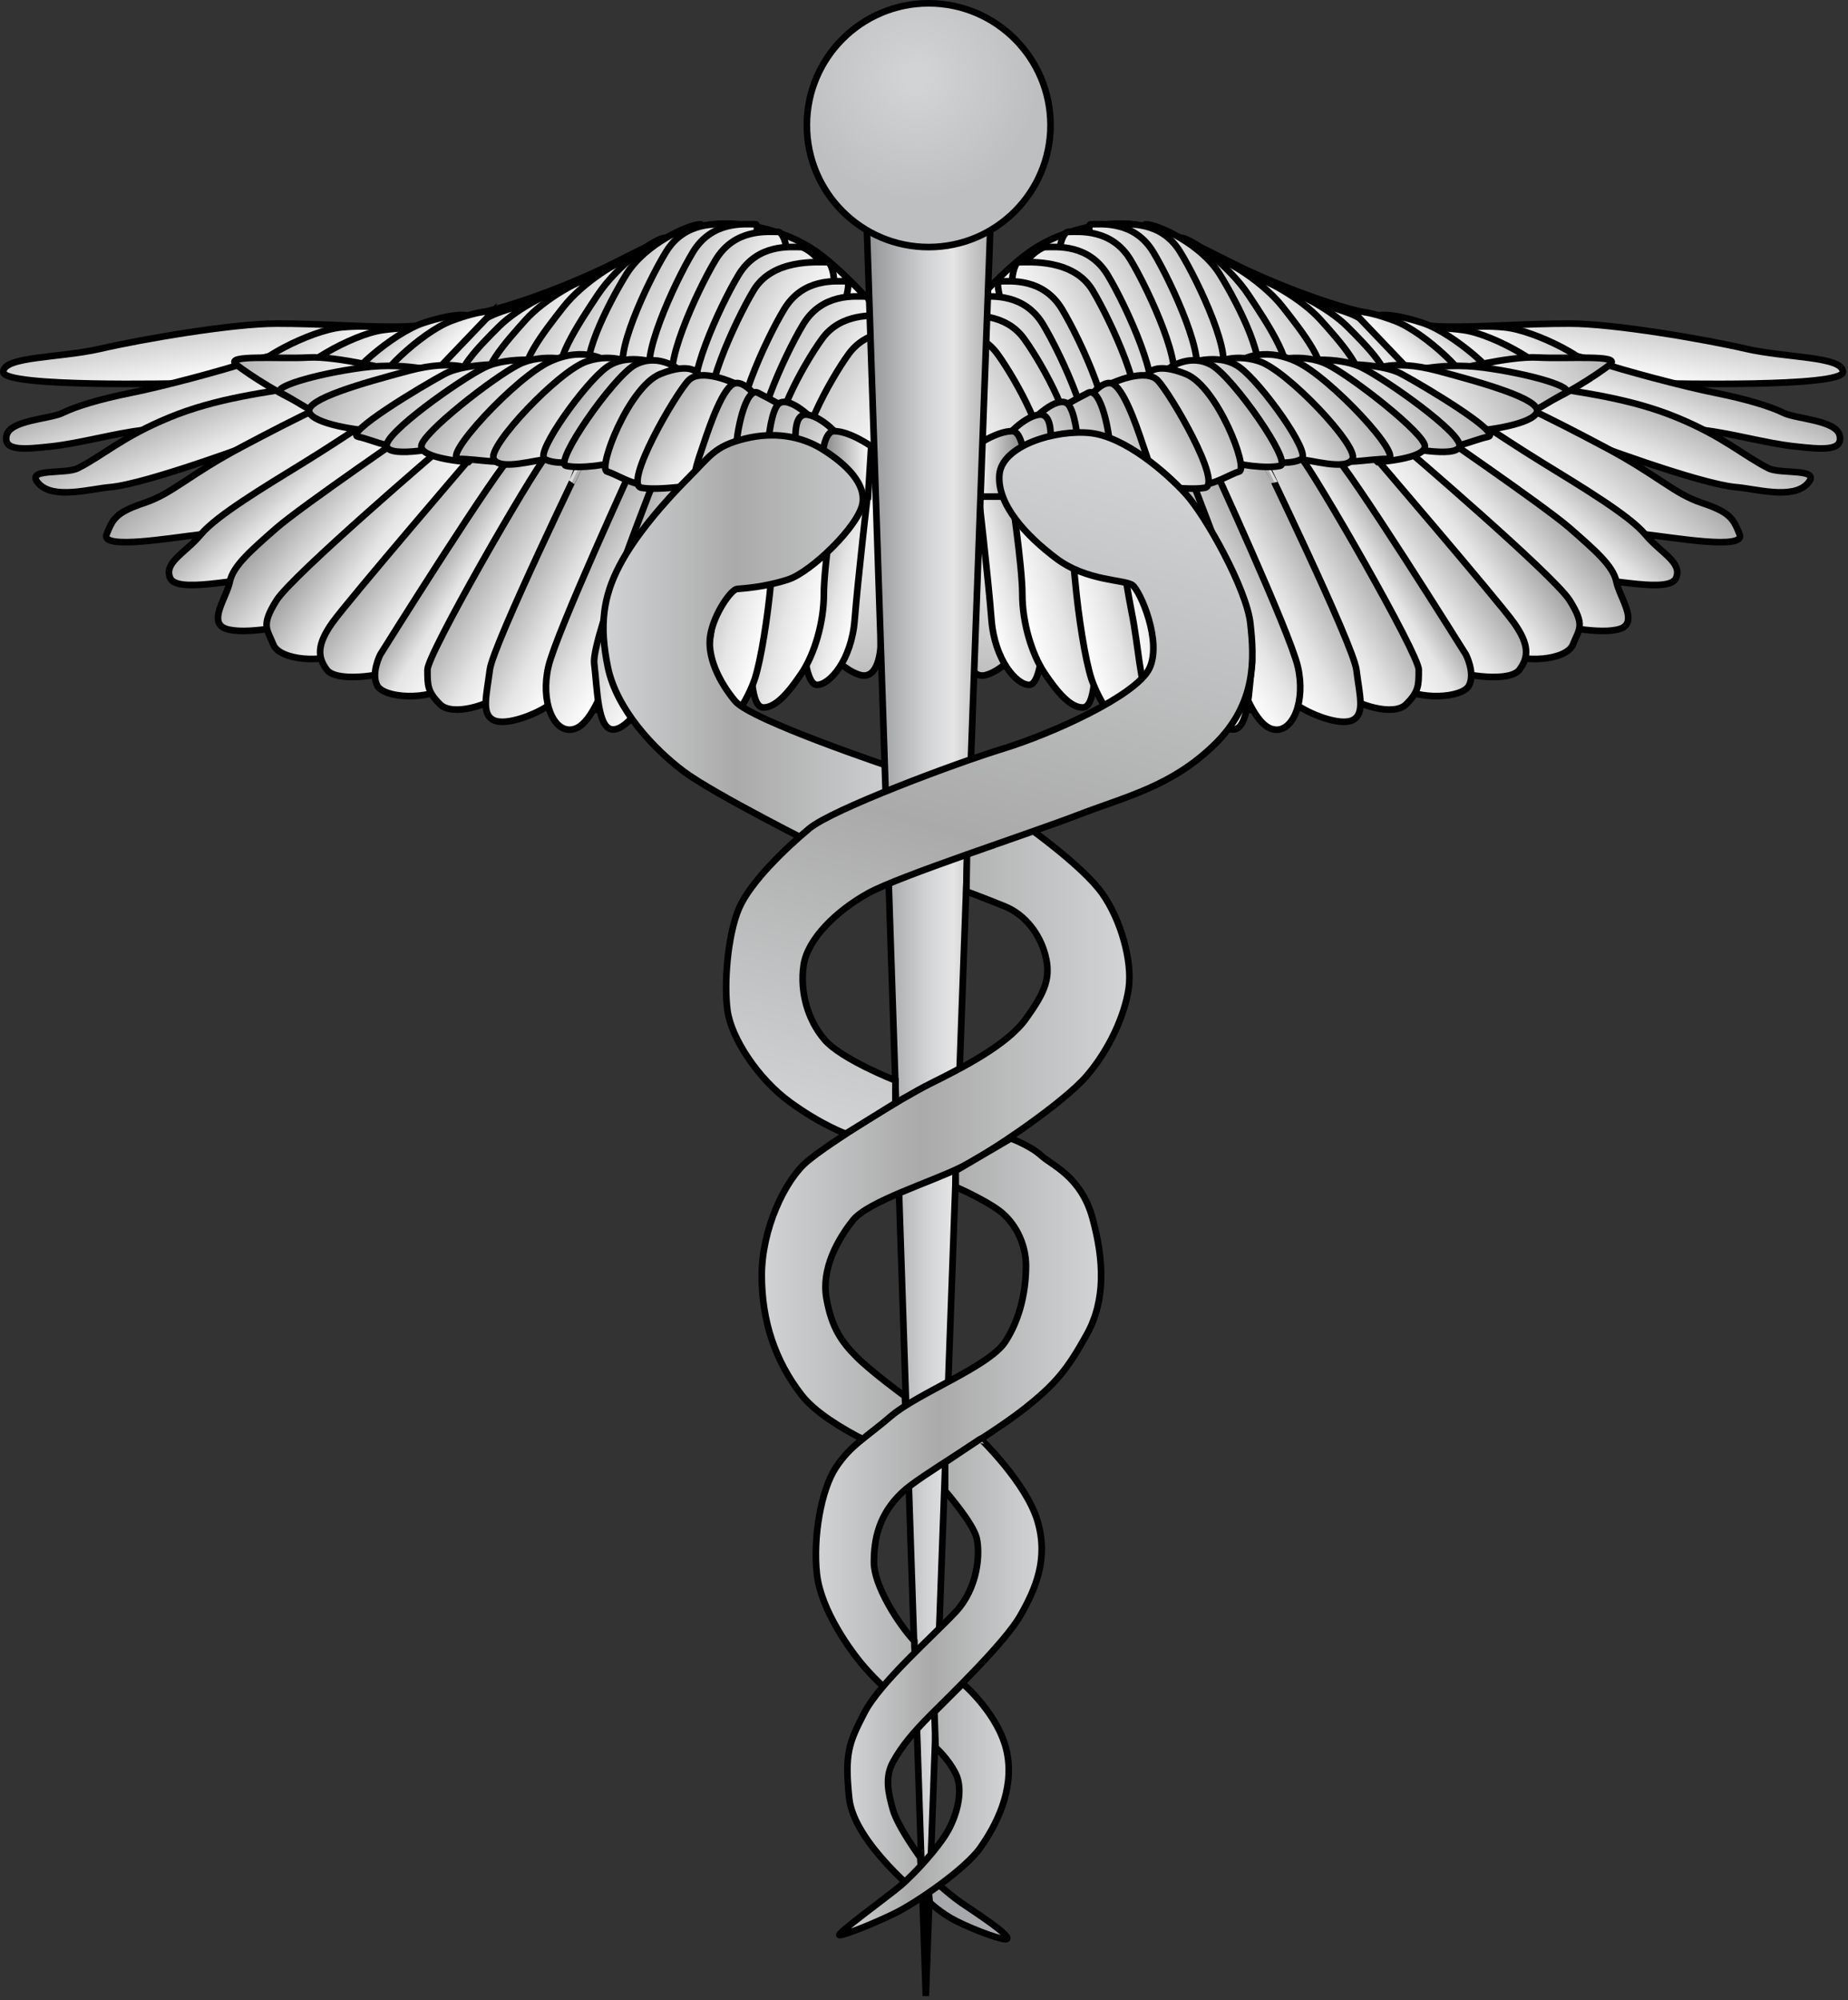 
        <svg xmlns:rdf="http://www.w3.org/1999/02/22-rdf-syntax-ns#" xmlns="http://www.w3.org/2000/svg" xmlns:cc="http://creativecommons.org/ns#" xmlns:xlink="http://www.w3.org/1999/xlink" xmlns:dc="http://purl.org/dc/elements/1.1/" x="0px" y="0px" width="463" height="501" viewBox="0 0 463 501" xml:space="preserve">
            <rect x="0" y="0" width="463" height="501" fill="#333333" stroke="none"/>
            <title>Medical caduceus</title>
            <desc xmlns:ian_image_library="https://ian.umces.edu/media-library/">
                <ian_image_library:title>Medical caduceus</ian_image_library:title>
                <ian_image_library:descr>Illustration of medical caduceus</ian_image_library:descr>
                <ian_image_library:scene>
                    <ian_image_library:contains>medical, caduceus, represent, medicine, healing, snakes, wings, double, helix</ian_image_library:contains>
                    <ian_image_library:when>2004-08-19</ian_image_library:when>
                </ian_image_library:scene>
            </desc>
            
<defs>
</defs>
<linearGradient id="ian_symbols_c5ed5f86ac614074ad3c03c0b2500106" gradientUnits="userSpaceOnUse" x1="321.19" y1="98.341" x2="340.598" y2="77.528" gradientTransform="matrix(-1 0 0 1 404.976 0)">
	<stop  offset="0" style="stop-color:#FFFFFF"/>
	<stop  offset="0.573" style="stop-color:#E5E5E5"/>
	<stop  offset="1" style="stop-color:#C7C7C7"/>
</linearGradient>
<path fill="url(#ian_symbols_c5ed5f86ac614074ad3c03c0b2500106)" stroke="#000000" stroke-width="1.659" d="M88.117,94.037c3.716-1.879,2.981-6.979-0.54-9.193
	c-3.533-2.215-9.118-1.577-16.215-0.789c-7.097,0.789-18.333,0.151-15.178,2.506c3.154,2.377,10.749,6.957,14.692,7.735
	C73.252,94.771,82.391,96.932,88.117,94.037z"/>
<linearGradient id="ian_symbols_6d703b5dde418c84193cdff3742d9270" gradientUnits="userSpaceOnUse" x1="276.193" y1="184.725" x2="296.681" y2="68.532" gradientTransform="matrix(-1 0 0 1 404.976 0)">
	<stop  offset="0.006" style="stop-color:#BFBFBF"/>
	<stop  offset="0.343" style="stop-color:#F7F7F7"/>
	<stop  offset="0.86" style="stop-color:#FFFFFF"/>
	<stop  offset="1" style="stop-color:#BFBFBF"/>
</linearGradient>
<path fill="url(#ian_symbols_6d703b5dde418c84193cdff3742d9270)" stroke="#000000" stroke-width="1.659" d="M222.18,80.263c0,0-9.895-11.829-17.781-17.338
	c-7.886-5.531-19.759-8.038-27.634-6.46c-7.886,1.577-13.558,4.732-23.01,9.463c-9.463,4.732-22.016,9.604-31.49,11.97
	c-9.453,2.366-14.228,3.932-23.691,3.932c-9.463,0-18.278-0.778-29.319-0.778c-11.03,0-33.889,3.932-44.13,6.309
	C14.873,89.716,0.83,89.219,0.83,93.172c0,3.933,44.789,2.852,44.789,2.852s58.163,78.516,94.503,81.432
	c36.341,2.917,61.307-13.298,64.558-14.8c2.128-0.972,6.05,5.099,10.813,6.417c4.764,1.318,5.11-6.936,5.11-6.936L222.18,80.263z"/>
<linearGradient id="ian_symbols_3a65619c79d07da4d585d591e5adb857" gradientUnits="userSpaceOnUse" x1="281.461" y1="88.612" x2="287.589" y2="82.041" gradientTransform="matrix(-1 0 0 1 404.976 0)">
	<stop  offset="0" style="stop-color:#FFFFFF"/>
	<stop  offset="0.573" style="stop-color:#E5E5E5"/>
	<stop  offset="1" style="stop-color:#C7C7C7"/>
</linearGradient>
<path fill="url(#ian_symbols_3a65619c79d07da4d585d591e5adb857)" stroke="#000000" stroke-width="1.659" d="M124.522,78.459c-7.616,2.863-20.007,14.768-18.095,16.68
	c1.912,1.901,12.521-2.269,12.521-2.269l16.053-16.788C135.001,76.083,132.149,75.607,124.522,78.459z"/>
<linearGradient id="ian_symbols_7cf871a672d9a6d44da920f929b0295b" gradientUnits="userSpaceOnUse" x1="268.728" y1="88.166" x2="282.101" y2="80.445" gradientTransform="matrix(-1 0 0 1 404.976 0)">
	<stop  offset="0" style="stop-color:#FFFFFF"/>
	<stop  offset="0.607" style="stop-color:#E5E5E5"/>
	<stop  offset="1" style="stop-color:#CACACA"/>
</linearGradient>
<path fill="url(#ian_symbols_7cf871a672d9a6d44da920f929b0295b)" stroke="#000000" stroke-width="1.659" d="M142.153,72.269c-2.852,0-12.38,4.764-17.145,9.528
	c-4.764,4.764-12.391,12.391-8.577,14.292s15.243,0,15.243,0S145.005,72.269,142.153,72.269z"/>
<linearGradient id="ian_symbols_456a4f531aaacc4481890b0824e45994" gradientUnits="userSpaceOnUse" x1="261.457" y1="87.138" x2="275.069" y2="79.279" gradientTransform="matrix(-1 0 0 1 404.976 0)">
	<stop  offset="0" style="stop-color:#FFFFFF"/>
	<stop  offset="0.607" style="stop-color:#E5E5E5"/>
	<stop  offset="1" style="stop-color:#CACACA"/>
</linearGradient>
<path fill="url(#ian_symbols_456a4f531aaacc4481890b0824e45994)" stroke="#000000" stroke-width="1.659" d="M148.818,69.514c-2.863,0-12.38,5.315-17.144,10.63
	c-4.764,5.315-12.38,13.806-8.578,15.945c3.813,2.117,15.254,0,15.254,0S151.681,69.514,148.818,69.514z"/>
<linearGradient id="ian_symbols_e524675387b4ad9469364e05810feb24" gradientUnits="userSpaceOnUse" x1="251.14" y1="84.671" x2="265.105" y2="76.608" gradientTransform="matrix(-1 0 0 1 404.976 0)">
	<stop  offset="0" style="stop-color:#FFFFFF"/>
	<stop  offset="0.607" style="stop-color:#E5E5E5"/>
	<stop  offset="1" style="stop-color:#CACACA"/>
</linearGradient>
<path fill="url(#ian_symbols_e524675387b4ad9469364e05810feb24)" stroke="#000000" stroke-width="1.659" d="M158.346,64.739c-2.863,0-12.391,6.05-17.144,12.11
	c-4.764,6.06-12.38,15.74-8.578,18.16c3.813,2.419,15.243,0,15.243,0S161.209,64.739,158.346,64.739z"/>
<linearGradient id="ian_symbols_c9492c6b65d6f974f18bf1ff0862679c" gradientUnits="userSpaceOnUse" x1="241.384" y1="82.904" x2="256.06" y2="74.431" gradientTransform="matrix(-1 0 0 1 404.976 0)">
	<stop  offset="0" style="stop-color:#FFFFFF"/>
	<stop  offset="0.607" style="stop-color:#E5E5E5"/>
	<stop  offset="1" style="stop-color:#CACACA"/>
</linearGradient>
<path fill="url(#ian_symbols_c9492c6b65d6f974f18bf1ff0862679c)" stroke="#000000" stroke-width="1.659" d="M166.913,59.511c-2.852,0-12.38,7.152-17.134,14.314
	c-4.774,7.162-12.391,18.613-8.577,21.476c3.803,2.863,15.232,0,15.232,0S169.775,59.511,166.913,59.511z"/>
<linearGradient id="ian_symbols_549fcfe75e121ac4299daf80dbc3ec65" gradientUnits="userSpaceOnUse" x1="233.463" y1="80.998" x2="249.757" y2="71.59" gradientTransform="matrix(-1 0 0 1 404.976 0)">
	<stop  offset="0" style="stop-color:#FFFFFF"/>
	<stop  offset="0.607" style="stop-color:#E5E5E5"/>
	<stop  offset="1" style="stop-color:#CACACA"/>
</linearGradient>
<path fill="url(#ian_symbols_549fcfe75e121ac4299daf80dbc3ec65)" stroke="#000000" stroke-width="1.659" d="M175.49,56.173c-2.852,0-13.806,4.851-18.581,12.563
	c-4.753,7.713-12.38,22.902-8.566,25.992c3.813,3.09,15.243,0,15.243,0S178.342,56.173,175.49,56.173z"/>
<linearGradient id="ian_symbols_0c362cdb989ba834e1aa2b517fc0049b" gradientUnits="userSpaceOnUse" x1="226.445" y1="79.804" x2="242.446" y2="70.566" gradientTransform="matrix(-1 0 0 1 404.976 0)">
	<stop  offset="0" style="stop-color:#FFFFFF"/>
	<stop  offset="0.607" style="stop-color:#E5E5E5"/>
	<stop  offset="1" style="stop-color:#CACACA"/>
</linearGradient>
<path fill="url(#ian_symbols_0c362cdb989ba834e1aa2b517fc0049b)" stroke="#000000" stroke-width="1.659" d="M182.631,56.173c-2.852,0-10.943-0.864-15.718,6.849
	c-4.753,7.702-13.806,27.19-10.004,30.28c3.813,3.079,13.828,0,13.828,0S185.494,56.173,182.631,56.173z"/>
<linearGradient id="ian_symbols_f552b1fcd097661485a04118983c031b" gradientUnits="userSpaceOnUse" x1="219.59" y1="80.376" x2="235.89" y2="70.966" gradientTransform="matrix(-1 0 0 1 404.976 0)">
	<stop  offset="0" style="stop-color:#FFFFFF"/>
	<stop  offset="0.607" style="stop-color:#E5E5E5"/>
	<stop  offset="1" style="stop-color:#CACACA"/>
</linearGradient>
<path fill="url(#ian_symbols_f552b1fcd097661485a04118983c031b)" stroke="#000000" stroke-width="1.659" d="M189.296,56.173c-2.852,0-10.954-0.886-15.708,7.011
	c-4.764,7.907-13.817,27.871-10.003,31.037c3.803,3.165,13.806,0,13.806,0S192.159,56.173,189.296,56.173z"/>
<linearGradient id="ian_symbols_10e0661b14c966a4893b080f479d42e3" gradientUnits="userSpaceOnUse" x1="213.871" y1="82.269" x2="230.174" y2="72.856" gradientTransform="matrix(-1 0 0 1 404.976 0)">
	<stop  offset="0" style="stop-color:#FFFFFF"/>
	<stop  offset="0.607" style="stop-color:#E5E5E5"/>
	<stop  offset="1" style="stop-color:#CACACA"/>
</linearGradient>
<path fill="url(#ian_symbols_10e0661b14c966a4893b080f479d42e3)" stroke="#000000" stroke-width="1.659" d="M196.513,66.436c1.469-4.872-0.626-8.351-1.491-8.351
	c-2.863,0-10.954-0.886-15.729,7.011c-4.753,7.896-13.806,27.86-9.993,31.025c3.813,3.166,13.806,0,13.806,0
	S193.142,77.638,196.513,66.436z"/>
<linearGradient id="ian_symbols_b645d49f3a29f0c4318489029f7b1960" gradientUnits="userSpaceOnUse" x1="206.698" y1="86.855" x2="224.421" y2="76.623" gradientTransform="matrix(-1 0 0 1 404.976 0)">
	<stop  offset="0" style="stop-color:#FFFFFF"/>
	<stop  offset="0.607" style="stop-color:#E5E5E5"/>
	<stop  offset="1" style="stop-color:#CACACA"/>
</linearGradient>
<path fill="url(#ian_symbols_b645d49f3a29f0c4318489029f7b1960)" stroke="#000000" stroke-width="1.659" d="M206.365,70.789c1.566-5.153-4.731-8.901-5.628-8.901
	c-2.863,0-10.965-0.886-15.718,7.021c-4.764,7.908-13.817,27.872-10.003,31.026c3.803,3.155,13.806,0,13.806,0
	S202.919,82.024,206.365,70.789z"/>
<linearGradient id="ian_symbols_f451611cca43f734d9638b2b72df8d35" gradientUnits="userSpaceOnUse" x1="203.56" y1="89.523" x2="220.292" y2="79.862" gradientTransform="matrix(-1 0 0 1 404.976 0)">
	<stop  offset="0" style="stop-color:#FFFFFF"/>
	<stop  offset="0.607" style="stop-color:#E5E5E5"/>
	<stop  offset="1" style="stop-color:#CACACA"/>
</linearGradient>
<path fill="url(#ian_symbols_f451611cca43f734d9638b2b72df8d35)" stroke="#000000" stroke-width="1.659" d="M208.126,75.877c1.934-5.067,0.162-10.188-0.724-10.188
	c-2.852,0-13.817-0.875-18.581,7.022c-4.753,7.908-13.806,27.872-10.003,31.026c3.813,3.165,13.816,0,13.816,0
	S203.859,87.112,208.126,75.877z"/>
<linearGradient id="ian_symbols_02677303a017d2842d7d772e824e72b5" gradientUnits="userSpaceOnUse" x1="196.73" y1="94.665" x2="213.025" y2="85.257" gradientTransform="matrix(-1 0 0 1 404.976 0)">
	<stop  offset="0" style="stop-color:#FFFFFF"/>
	<stop  offset="0.607" style="stop-color:#E5E5E5"/>
	<stop  offset="1" style="stop-color:#CACACA"/>
</linearGradient>
<path fill="url(#ian_symbols_02677303a017d2842d7d772e824e72b5)" stroke="#000000" stroke-width="1.659" d="M212.166,70.465c-2.863,0-10.965-0.886-15.718,7.022
	c-4.764,7.897-13.817,27.861-10.003,31.026c3.803,3.154,13.806,0,13.806,0S215.029,70.465,212.166,70.465z"/>
<linearGradient id="ian_symbols_7ada2103caebda740d8a13468c4aab03" gradientUnits="userSpaceOnUse" x1="191.939" y1="98.483" x2="208.268" y2="89.055" gradientTransform="matrix(-1 0 0 1 404.976 0)">
	<stop  offset="0" style="stop-color:#FFFFFF"/>
	<stop  offset="0.607" style="stop-color:#E5E5E5"/>
	<stop  offset="1" style="stop-color:#CACACA"/>
</linearGradient>
<path fill="url(#ian_symbols_7ada2103caebda740d8a13468c4aab03)" stroke="#000000" stroke-width="1.659" d="M217.989,85.481c1.75-5.596-0.119-11.213-1.059-11.213
	c-2.863,0-10.954-0.886-15.729,7.022c-4.753,7.908-13.806,27.871-9.993,31.026c3.813,3.165,13.817,0,13.817,0
	S214.467,96.749,217.989,85.481z"/>
<linearGradient id="ian_symbols_bfac04cece2177c4a5904a59a4ee5176" gradientUnits="userSpaceOnUse" x1="187.688" y1="99.69" x2="202.901" y2="90.907" gradientTransform="matrix(-1 0 0 1 404.976 0)">
	<stop  offset="0" style="stop-color:#FFFFFF"/>
	<stop  offset="0.607" style="stop-color:#E5E5E5"/>
	<stop  offset="1" style="stop-color:#CACACA"/>
</linearGradient>
<path fill="url(#ian_symbols_bfac04cece2177c4a5904a59a4ee5176)" stroke="#000000" stroke-width="1.659" d="M222.18,90.083c2.096-5.38,0.551-11.041-0.497-11.041
	c-2.852,0-10.954-0.735-15.708,5.812c-4.775,6.557-13.817,23.118-10.003,25.754c3.803,2.614,13.806,0,13.806,0
	S218.562,99.374,222.18,90.083z"/>
<linearGradient id="ian_symbols_860a9a2cfaed9ac48dbd1db113e02508" gradientUnits="userSpaceOnUse" x1="176.56" y1="106.063" x2="196.228" y2="94.707" gradientTransform="matrix(-1 0 0 1 404.976 0)">
	<stop  offset="0" style="stop-color:#FFFFFF"/>
	<stop  offset="0.607" style="stop-color:#E5E5E5"/>
	<stop  offset="1" style="stop-color:#CACACA"/>
</linearGradient>
<path fill="url(#ian_symbols_860a9a2cfaed9ac48dbd1db113e02508)" stroke="#000000" stroke-width="1.659" d="M228.359,82.845c-2.862,0-10.954-0.735-15.729,5.823
	c-4.753,6.557-13.806,23.118-9.992,25.743c3.813,2.614,20.958,0,20.958,0S231.211,82.845,228.359,82.845z"/>
<linearGradient id="ian_symbols_88837e78bf481cc405c03fa972ba913f" gradientUnits="userSpaceOnUse" x1="355.876" y1="109.765" x2="362.175" y2="92.459" gradientTransform="matrix(-1 0 0 1 404.976 0)">
	<stop  offset="0" style="stop-color:#FFFFFF"/>
	<stop  offset="0.433" style="stop-color:#E5E5E5"/>
	<stop  offset="1" style="stop-color:#B1B1B1"/>
</linearGradient>
<path fill="url(#ian_symbols_88837e78bf481cc405c03fa972ba913f)" stroke="#000000" stroke-width="1.659" d="M84.876,87.361c-4.732,0-15.124,0.778-22.211,3.154
	c-7.097,2.355-21.93,6.298-29.816,7.875c-7.875,1.577-13.979,3.446-17.133,5.023s-13.309,1.772-14.087,5.726
	c-0.799,3.932,4.429,3.436,11.516,2.647c7.097-0.789,15.772-3.295,22.859-4.083c7.108-0.789,23.658-4.591,23.658-4.591l31.522-8.664
	C91.185,94.447,89.607,87.361,84.876,87.361z"/>
<linearGradient id="ian_symbols_7c4678453b0bf3f4ddb1abbf40497514" gradientUnits="userSpaceOnUse" x1="345.572" y1="118.269" x2="354.257" y2="99.645" gradientTransform="matrix(-1 0 0 1 404.976 0)">
	<stop  offset="0" style="stop-color:#FFFFFF"/>
	<stop  offset="0.433" style="stop-color:#E5E5E5"/>
	<stop  offset="1" style="stop-color:#B1B1B1"/>
</linearGradient>
<path fill="url(#ian_symbols_7c4678453b0bf3f4ddb1abbf40497514)" stroke="#000000" stroke-width="1.659" d="M76.406,96.673c-9.463,1.577-22.124,3.003-33.942,7.886
	c-11.818,4.861-16.701,9.593-23.01,12.748c-3.154,1.577-13.503-0.194-9.744,3.846c3.738,4.041,13.05,1.275,17.782,0.886
	c9.452-0.789,38.62-11.818,38.62-11.818l29.157-8.675l3.943-7.875C99.211,93.669,85.859,95.096,76.406,96.673z"/>
<linearGradient id="ian_symbols_86ed171c82f9830451b79f55e993c87f" gradientUnits="userSpaceOnUse" x1="328.019" y1="125.414" x2="345.763" y2="104.268" gradientTransform="matrix(-1 0 0 1 404.976 0)">
	<stop  offset="0" style="stop-color:#FFFFFF"/>
	<stop  offset="0.433" style="stop-color:#E5E5E5"/>
	<stop  offset="1" style="stop-color:#A9A9A9"/>
</linearGradient>
<path fill="url(#ian_symbols_86ed171c82f9830451b79f55e993c87f)" stroke="#000000" stroke-width="1.659" d="M94.49,96.813c-6.309,0.789-20.503,8.027-33.899,15.124
	c-13.396,7.098-17.338,11.678-24.436,14.033c-7.086,2.376-7.886,3.954-9.463,7.886c-1.566,3.954,16.561,0.799,23.647,0
	c7.098-0.778,60.702-37.043,60.702-37.043S100.799,96.024,94.49,96.813z"/>
<linearGradient id="ian_symbols_c909a42c0ba2f324c9b7707a5f8c16d3" gradientUnits="userSpaceOnUse" x1="317.477" y1="129.661" x2="332.754" y2="113.277" gradientTransform="matrix(-1 0 0 1 404.976 0)">
	<stop  offset="0" style="stop-color:#FFFFFF"/>
	<stop  offset="0.573" style="stop-color:#E5E5E5"/>
	<stop  offset="1" style="stop-color:#ABABAB"/>
</linearGradient>
<path fill="url(#ian_symbols_c909a42c0ba2f324c9b7707a5f8c16d3)" stroke="#000000" stroke-width="1.659" d="M76.363,115.729c-10.252,6.309-22.081,13.396-26.024,18.127
	c-3.932,4.731-9.301,6.957-7.724,10.889c1.577,3.943,16.398,0.151,23.496,0.151s52.815-44.929,52.815-44.929l-19.715,0.789
	C99.211,100.756,86.604,109.42,76.363,115.729z"/>
<linearGradient id="ian_symbols_9fb636eddfc4542471efc56a33aafecf" gradientUnits="userSpaceOnUse" x1="311.032" y1="138.416" x2="329.621" y2="122.818" gradientTransform="matrix(-1 0 0 1 404.976 0)">
	<stop  offset="0" style="stop-color:#FFFFFF"/>
	<stop  offset="0.433" style="stop-color:#E5E5E5"/>
	<stop  offset="1" style="stop-color:#A0A0A0"/>
</linearGradient>
<path fill="url(#ian_symbols_9fb636eddfc4542471efc56a33aafecf)" stroke="#000000" stroke-width="1.659" d="M105.52,106.266c0,0-29.956,20.504-36.265,26.013
	c-6.298,5.531-10.878,9.463-11.667,13.396c-0.789,3.954-5.661,10.263-0.929,11.84c4.721,1.566,15.75-0.8,18.905-1.577
	c3.154-0.8,43.363-47.295,43.363-47.295L105.52,106.266z"/>
<linearGradient id="ian_symbols_e8aa53a9e9a0862455759d1b113fb20f" gradientUnits="userSpaceOnUse" x1="302.103" y1="141.997" x2="320.716" y2="128.963" gradientTransform="matrix(-1 0 0 1 404.976 0)">
	<stop  offset="0" style="stop-color:#FFFFFF"/>
	<stop  offset="0.433" style="stop-color:#E5E5E5"/>
	<stop  offset="1" style="stop-color:#9F9F9F"/>
</linearGradient>
<path fill="url(#ian_symbols_e8aa53a9e9a0862455759d1b113fb20f)" stroke="#000000" stroke-width="1.659" d="M111.041,111.786c0,0-37.832,32.322-41.786,38.62
	c-3.932,6.309-2.355,7.108-0.778,11.041c1.577,3.943,12.467,4.883,17.976,1.729c5.52-3.154,36.406-51.389,36.406-51.389H111.041z"/>
<linearGradient id="ian_symbols_56fcf35ecd557314d58c2d473a4169e9" gradientUnits="userSpaceOnUse" x1="290.177" y1="146.315" x2="306.794" y2="134.68" gradientTransform="matrix(-1 0 0 1 404.976 0)">
	<stop  offset="0" style="stop-color:#FFFFFF"/>
	<stop  offset="0.433" style="stop-color:#E5E5E5"/>
	<stop  offset="1" style="stop-color:#A9A9A9"/>
</linearGradient>
<path fill="url(#ian_symbols_56fcf35ecd557314d58c2d473a4169e9)" stroke="#000000" stroke-width="1.659" d="M83.299,155.938c-3.933,5.509-3.781,8.664-1.426,11.818
	c2.355,3.154,13.396,1.577,17.339,0c3.943-1.578,32.322-54.382,32.322-54.382l-11.83-0.799
	C119.704,112.575,87.242,150.406,83.299,155.938z"/>
<linearGradient id="ian_symbols_795eb3834fa0a034153ba307873e26dd" gradientUnits="userSpaceOnUse" x1="277.535" y1="148.816" x2="293.865" y2="138.612" gradientTransform="matrix(-1 0 0 1 404.976 0)">
	<stop  offset="0" style="stop-color:#FFFFFF"/>
	<stop  offset="0.612" style="stop-color:#E5E5E5"/>
	<stop  offset="1" style="stop-color:#AAAAAA"/>
</linearGradient>
<path fill="url(#ian_symbols_795eb3834fa0a034153ba307873e26dd)" stroke="#000000" stroke-width="1.659" d="M95.268,163.964c0,0-2.355,4.581-0.778,7.724
	c1.578,3.154,12.607,3.954,18.127,0c5.509-3.932,28.368-58.314,28.368-58.314s-8.167-3.154-12.11,0
	C124.933,116.518,95.268,163.964,95.268,163.964z"/>
<linearGradient id="ian_symbols_26bc00d0fa48f7b44d8f0389aa92fddb" gradientUnits="userSpaceOnUse" x1="266.579" y1="151.39" x2="284.403" y2="141.099" gradientTransform="matrix(-1 0 0 1 404.976 0)">
	<stop  offset="0" style="stop-color:#FFFFFF"/>
	<stop  offset="0.433" style="stop-color:#E5E5E5"/>
	<stop  offset="1" style="stop-color:#AEAEAE"/>
</linearGradient>
<path fill="url(#ian_symbols_26bc00d0fa48f7b44d8f0389aa92fddb)" stroke="#000000" stroke-width="1.659" d="M107.097,167.756c0,3.932,0,5.509,3.155,8.664
	c3.154,3.154,12.607,0,14.973-2.355c2.366-2.376,25.225-56.758,25.225-56.758s-9.604-7.886-13.547-3.154
	C132.97,118.883,107.097,163.813,107.097,167.756z"/>
<linearGradient id="ian_symbols_dd520a787635116429cfd56b68c3c681" gradientUnits="userSpaceOnUse" x1="322.912" y1="95.322" x2="332.344" y2="85.208" gradientTransform="matrix(-0.999 -0.047 -0.047 0.999 411.32 12.622)">
	<stop  offset="0" style="stop-color:#FFFFFF"/>
	<stop  offset="0.573" style="stop-color:#E5E5E5"/>
	<stop  offset="1" style="stop-color:#C7C7C7"/>
</linearGradient>
<path fill="url(#ian_symbols_dd520a787635116429cfd56b68c3c681)" stroke="#000000" stroke-width="1.659" d="M85.718,81.981c-8.102,0.734-23.204,8.901-21.886,11.246
	c1.329,2.344,12.683,1.156,12.683,1.156l19.942-11.894C96.457,82.489,93.832,81.268,85.718,81.981z"/>
<linearGradient id="ian_symbols_93ad74261fe598e44984e6cbbf77bbe7" gradientUnits="userSpaceOnUse" x1="309.965" y1="93.54" x2="319.394" y2="83.429" gradientTransform="matrix(-1 0 0 1 404.976 0)">
	<stop  offset="0" style="stop-color:#FFFFFF"/>
	<stop  offset="0.573" style="stop-color:#E5E5E5"/>
	<stop  offset="1" style="stop-color:#C7C7C7"/>
</linearGradient>
<path fill="url(#ian_symbols_93ad74261fe598e44984e6cbbf77bbe7)" stroke="#000000" stroke-width="1.659" d="M95.917,82.683c-8.059,1.102-22.783,9.971-21.347,12.25
	c1.437,2.279,12.715,0.572,12.715,0.572l19.369-12.823C106.654,82.683,103.976,81.592,95.917,82.683z"/>
<linearGradient id="ian_symbols_605b89729e140854819d08731fefea16" gradientUnits="userSpaceOnUse" x1="300.357" y1="90.644" x2="306.541" y2="84.012" gradientTransform="matrix(-1 0 0 1 404.976 0)">
	<stop  offset="0" style="stop-color:#FFFFFF"/>
	<stop  offset="0.573" style="stop-color:#E5E5E5"/>
	<stop  offset="1" style="stop-color:#C7C7C7"/>
</linearGradient>
<path fill="url(#ian_symbols_605b89729e140854819d08731fefea16)" stroke="#000000" stroke-width="1.659" d="M106.125,80.879C98.39,83.407,85.502,94.75,87.317,96.738
	c1.815,1.987,12.596-1.707,12.596-1.707l16.788-16.075C116.701,78.956,113.871,78.351,106.125,80.879z"/>
<linearGradient id="ian_symbols_7ef9e75cdace04b48db46f4cb53a18e4" gradientUnits="userSpaceOnUse" x1="188.63" y1="148.916" x2="203.132" y2="145.03" gradientTransform="matrix(-1 0 0 1 404.976 0)">
	<stop  offset="0" style="stop-color:#FFFFFF"/>
	<stop  offset="0.433" style="stop-color:#E5E5E5"/>
	<stop  offset="0.994" style="stop-color:#AEAEAE"/>
</linearGradient>
<path fill="url(#ian_symbols_7ef9e75cdace04b48db46f4cb53a18e4)" stroke="#000000" stroke-width="1.659" d="M217.449,123.42c0,0-2.506,21.477-3.306,31.717
	c-0.778,10.252-6.298,16.41-9.453,16.41s-4.289-13.104-2.711-21.778c1.577-8.675,6.158-28.228,6.158-28.228L217.449,123.42z"/>
<linearGradient id="ian_symbols_dd464e906e1ca694050722efb6a536ca" gradientUnits="userSpaceOnUse" x1="292.892" y1="90.514" x2="299.015" y2="83.948" gradientTransform="matrix(-1 0 0 1 404.976 0)">
	<stop  offset="0" style="stop-color:#FFFFFF"/>
	<stop  offset="0.573" style="stop-color:#E5E5E5"/>
	<stop  offset="1" style="stop-color:#C7C7C7"/>
</linearGradient>
<path fill="url(#ian_symbols_dd464e906e1ca694050722efb6a536ca)" stroke="#000000" stroke-width="1.659" d="M113.093,80.371c-7.616,2.863-20.007,14.768-18.095,16.669
	c1.901,1.901,12.521-2.269,12.521-2.269l16.053-16.788C123.572,77.984,120.72,77.508,113.093,80.371z"/>
<linearGradient id="ian_symbols_418fbd65d1f219e475f3cddcbf41ae99" gradientUnits="userSpaceOnUse" x1="198.056" y1="151.828" x2="218.752" y2="146.282" gradientTransform="matrix(-1 0 0 1 404.976 0)">
	<stop  offset="0" style="stop-color:#FFFFFF"/>
	<stop  offset="0.433" style="stop-color:#E5E5E5"/>
	<stop  offset="0.994" style="stop-color:#AEAEAE"/>
</linearGradient>
<path fill="url(#ian_symbols_418fbd65d1f219e475f3cddcbf41ae99)" stroke="#000000" stroke-width="1.659" d="M209.271,122.827c0,0-2.863,18.916-2.863,26.013
	s-2.355,14.973-5.509,19.705c-3.155,4.721-6.46,8.674-9.604,8.674c-3.165,0-3.306-8.966-3.165-19.855
	c0.151-10.889,5.185-37.551,5.185-37.551L209.271,122.827z"/>
<linearGradient id="ian_symbols_488d74f3c961ae44fd8b7ce294470155" gradientUnits="userSpaceOnUse" x1="254.062" y1="152.207" x2="273.351" y2="141.951" gradientTransform="matrix(-1 0 0 1 404.976 0)">
	<stop  offset="0" style="stop-color:#FFFFFF"/>
	<stop  offset="0.433" style="stop-color:#E5E5E5"/>
	<stop  offset="1" style="stop-color:#AAAAAA"/>
</linearGradient>
<path fill="url(#ian_symbols_488d74f3c961ae44fd8b7ce294470155)" stroke="#000000" stroke-width="1.659" d="M122.718,167.756c-0.789,6.309-2.214,11.041,0.929,12.618
	c3.154,1.577,11.041-1.577,14.184-3.954c3.154-2.355,22.87-61.673,22.87-61.673l-13.698-1.718
	C147.003,113.028,123.507,161.447,122.718,167.756z"/>
<linearGradient id="ian_symbols_74a8c156033b60648dfac43b5508ea1a" gradientUnits="userSpaceOnUse" x1="242.641" y1="154.111" x2="261.804" y2="143.048" gradientTransform="matrix(-1 0 0 1 404.976 0)">
	<stop  offset="0" style="stop-color:#FFFFFF"/>
	<stop  offset="0.433" style="stop-color:#E5E5E5"/>
	<stop  offset="1" style="stop-color:#A9A9A9"/>
</linearGradient>
<path fill="url(#ian_symbols_74a8c156033b60648dfac43b5508ea1a)" stroke="#000000" stroke-width="1.659" d="M143.363,182.729c-4.732,0.799-7.983-7.087-5.963-15.762
	c2.02-8.674,21.919-51.886,21.919-51.886l11.181,3.154c0,0-14.67,43.211-17.047,48.731
	C151.098,172.487,148.094,181.951,143.363,182.729z"/>
<linearGradient id="ian_symbols_6062799a5731e4843998006f10cc2d13" gradientUnits="userSpaceOnUse" x1="233.857" y1="155.303" x2="253.329" y2="146.223" gradientTransform="matrix(-1 0 0 1 404.976 0)">
	<stop  offset="0" style="stop-color:#FFFFFF"/>
	<stop  offset="0.433" style="stop-color:#E5E5E5"/>
	<stop  offset="1" style="stop-color:#AEAEAE"/>
</linearGradient>
<path fill="url(#ian_symbols_6062799a5731e4843998006f10cc2d13)" stroke="#000000" stroke-width="1.659" d="M153.604,182.729c-3.932,0-3.943-10.241-4.731-16.55
	c-0.778-6.309,16.118-48.569,16.118-48.569l9.896,3.64c0,0-8.664,41.775-10.241,47.295
	C163.067,174.064,157.536,182.729,153.604,182.729z"/>
<linearGradient id="ian_symbols_9660a16dad3c16b441787ffa1c7c62df" gradientUnits="userSpaceOnUse" x1="211.137" y1="152.542" x2="230.693" y2="147.301" gradientTransform="matrix(-1 0 0 1 404.976 0)">
	<stop  offset="0" style="stop-color:#FFFFFF"/>
	<stop  offset="0.433" style="stop-color:#E5E5E5"/>
	<stop  offset="0.994" style="stop-color:#AEAEAE"/>
</linearGradient>
<path fill="url(#ian_symbols_9660a16dad3c16b441787ffa1c7c62df)" stroke="#000000" stroke-width="1.659" d="M193.164,145.674c-0.789,8.686-2.506,19.715-4.083,24.447
	c-1.578,4.721-6.309,13.104-10.263,13.104c-3.933,0-3.436-10.738-4.235-18.624c-0.778-7.886,8.037-48.418,8.037-48.418l13.547,2.204
	C196.167,118.387,193.941,137.011,193.164,145.674z"/>
<linearGradient id="ian_symbols_aab4c1032e57ce341970cd82e361f4df" gradientUnits="userSpaceOnUse" x1="224.463" y1="155.118" x2="240.249" y2="150.888" gradientTransform="matrix(-1 0 0 1 404.976 0)">
	<stop  offset="0" style="stop-color:#FFFFFF"/>
	<stop  offset="0.433" style="stop-color:#E5E5E5"/>
	<stop  offset="0.994" style="stop-color:#AEAEAE"/>
</linearGradient>
<path fill="url(#ian_symbols_aab4c1032e57ce341970cd82e361f4df)" stroke="#000000" stroke-width="1.659" d="M178.969,153.561c-1.577,7.886-2.009,17.35-4.386,22.859
	c-2.355,5.531-5.51,8.534-9.453,9.312c-3.943,0.799-3.943-13.893-4.721-17.047c-0.799-3.154,14.821-48.872,14.821-48.872
	l9.118,1.437C184.349,121.249,180.546,145.674,178.969,153.561z"/>
<linearGradient id="ian_symbols_0ff72611706d15543941a871c528512d" gradientUnits="userSpaceOnUse" x1="315.315" y1="105.144" x2="342.621" y2="86.024" gradientTransform="matrix(-0.999 -0.052 -0.052 0.999 412.319 13.51)">
	<stop  offset="0" style="stop-color:#FFFFFF"/>
	<stop  offset="0.433" style="stop-color:#E5E5E5"/>
	<stop  offset="1" style="stop-color:#B2B2B2"/>
</linearGradient>
<path fill="url(#ian_symbols_0ff72611706d15543941a871c528512d)" stroke="#000000" stroke-width="1.659" d="M99.157,92.914c0,0-14.735-3.781-21.865-3.371
	c-7.119,0.432-21.174-0.799-18.138,1.729s13.233,8.923,17.123,9.917C80.166,102.182,99.157,92.914,99.157,92.914z"/>
<linearGradient id="ian_symbols_9f2233310d8a6084596cc8bb0eb8a6b5" gradientUnits="userSpaceOnUse" x1="301.443" y1="104.917" x2="327.269" y2="86.834" gradientTransform="matrix(-1 0 0 1 404.976 0)">
	<stop  offset="0" style="stop-color:#FFFFFF"/>
	<stop  offset="0.433" style="stop-color:#E5E5E5"/>
	<stop  offset="1" style="stop-color:#B2B2B2"/>
</linearGradient>
<path fill="url(#ian_symbols_9f2233310d8a6084596cc8bb0eb8a6b5)" stroke="#000000" stroke-width="1.659" d="M111.408,93.669c0,0-8.707-3.154-20.536-1.588
	c-11.829,1.588-23.497,5.023-20.342,6.449c3.154,1.437,12.791,8.383,18.322,8.383C94.361,106.914,111.408,93.669,111.408,93.669z"/>
<linearGradient id="ian_symbols_ed435143a52ff7348555bcc803f3be0e" gradientUnits="userSpaceOnUse" x1="295.392" y1="106.244" x2="318.745" y2="89.892" gradientTransform="matrix(-1 0 0 1 404.976 0)">
	<stop  offset="0" style="stop-color:#FFFFFF"/>
	<stop  offset="0.433" style="stop-color:#E5E5E5"/>
	<stop  offset="1" style="stop-color:#B2B2B2"/>
</linearGradient>
<path fill="url(#ian_symbols_ed435143a52ff7348555bcc803f3be0e)" stroke="#000000" stroke-width="1.659" d="M118.948,92.87c0,0-4.732-3.154-16.55,0
	s-25.71,7.098-24.933,10.241c0.799,3.154,13.114,4.883,17.047,4.883C98.455,107.994,118.948,92.87,118.948,92.87z"/>
<linearGradient id="ian_symbols_f362ceb146af8944298f56628e2f249b" gradientUnits="userSpaceOnUse" x1="285.885" y1="106.858" x2="305.038" y2="93.446" gradientTransform="matrix(-1 0 0 1 404.976 0)">
	<stop  offset="0" style="stop-color:#FFFFFF"/>
	<stop  offset="0.433" style="stop-color:#E5E5E5"/>
	<stop  offset="1" style="stop-color:#B2B2B2"/>
</linearGradient>
<path fill="url(#ian_symbols_f362ceb146af8944298f56628e2f249b)" stroke="#000000" stroke-width="1.659" d="M129.989,91.293c0,0-12.704-0.778-18.581,2.376
	c-5.855,3.144-25.57,14.973-21.627,15.75c3.954,0.8,9.463,3.954,15.772,2.366C111.861,110.22,129.989,91.293,129.989,91.293z"/>
<linearGradient id="ian_symbols_702ab67f8383f0f4658753b2a514a840" gradientUnits="userSpaceOnUse" x1="278.921" y1="107.397" x2="296.814" y2="94.868" gradientTransform="matrix(-1 0 0 1 404.976 0)">
	<stop  offset="0" style="stop-color:#FFFFFF"/>
	<stop  offset="0.433" style="stop-color:#E5E5E5"/>
	<stop  offset="1" style="stop-color:#B2B2B2"/>
</linearGradient>
<path fill="url(#ian_symbols_702ab67f8383f0f4658753b2a514a840)" stroke="#000000" stroke-width="1.659" d="M137.875,90.515c0,0-10.252-1.577-16.55,1.566
	c-6.309,3.154-25.235,16.561-24.436,19.705c0.778,3.165,14.973,0,14.973,0L137.875,90.515z"/>
<linearGradient id="ian_symbols_2a852460b1ece3d421168bc4342ea27d" gradientUnits="userSpaceOnUse" x1="272.326" y1="106.988" x2="288.501" y2="95.662" gradientTransform="matrix(-1 0 0 1 404.976 0)">
	<stop  offset="0" style="stop-color:#FFFFFF"/>
	<stop  offset="0.433" style="stop-color:#E5E5E5"/>
	<stop  offset="1" style="stop-color:#B2B2B2"/>
</linearGradient>
<path fill="url(#ian_symbols_2a852460b1ece3d421168bc4342ea27d)" stroke="#000000" stroke-width="1.659" d="M144.184,90.515c0,0-7.886-2.376-14.195,0.778
	c-6.309,3.154-24.436,17.349-24.436,20.493c0,3.165,11.818,3.943,11.818,3.943L144.184,90.515z"/>
<linearGradient id="ian_symbols_b8bbbd70db7e77f4d1e5f0e80acceba5" gradientUnits="userSpaceOnUse" x1="264.804" y1="107.492" x2="279.498" y2="97.203" gradientTransform="matrix(-1 0 0 1 404.976 0)">
	<stop  offset="0" style="stop-color:#FFFFFF"/>
	<stop  offset="0.433" style="stop-color:#E5E5E5"/>
	<stop  offset="1" style="stop-color:#B2B2B2"/>
</linearGradient>
<path fill="url(#ian_symbols_b8bbbd70db7e77f4d1e5f0e80acceba5)" stroke="#000000" stroke-width="1.659" d="M152.059,90.515c0,0-5.521-3.954-14.184,0
	c-8.675,3.932-27.591,24.436-22.859,24.436c4.731,0,11.029,1.566,14.184,0C132.344,113.374,152.059,90.515,152.059,90.515z"/>
<linearGradient id="ian_symbols_933efc8693b00b44c527dfcc1a4fee34" gradientUnits="userSpaceOnUse" x1="257.369" y1="107.723" x2="270.96" y2="98.207" gradientTransform="matrix(-1 0 0 1 404.976 0)">
	<stop  offset="0" style="stop-color:#FFFFFF"/>
	<stop  offset="0.433" style="stop-color:#E5E5E5"/>
	<stop  offset="1" style="stop-color:#B2B2B2"/>
</linearGradient>
<path fill="url(#ian_symbols_933efc8693b00b44c527dfcc1a4fee34)" stroke="#000000" stroke-width="1.659" d="M159.005,91.444c0,0-4.883-3.306-11.97-0.929
	c-7.098,2.355-24.933,21.282-23.356,24.436c1.577,3.144,11.03,0,14.195,0C141.019,114.951,159.005,91.444,159.005,91.444z"/>
<linearGradient id="ian_symbols_d43f72c13d4f8f745112685823ae80d8" gradientUnits="userSpaceOnUse" x1="248.373" y1="107.082" x2="259.942" y2="98.982" gradientTransform="matrix(-1 0 0 1 404.976 0)">
	<stop  offset="0" style="stop-color:#FFFFFF"/>
	<stop  offset="0.433" style="stop-color:#E5E5E5"/>
	<stop  offset="1" style="stop-color:#B2B2B2"/>
</linearGradient>
<path fill="url(#ian_symbols_d43f72c13d4f8f745112685823ae80d8)" stroke="#000000" stroke-width="1.659" d="M165.455,91.293c0,0-7.875-3.306-13.396,0.648
	c-5.521,3.933-17.987,21.433-15.621,23.01c2.366,1.566,9.312,0.929,13.255,0.13C153.636,114.303,165.455,91.293,165.455,91.293z"/>
<linearGradient id="ian_symbols_071cd8d5be2de74471a75726f14f8378" gradientUnits="userSpaceOnUse" x1="243.121" y1="108.776" x2="254.777" y2="100.614" gradientTransform="matrix(-1 0 0 1 404.976 0)">
	<stop  offset="0" style="stop-color:#FFFFFF"/>
	<stop  offset="0.433" style="stop-color:#E5E5E5"/>
	<stop  offset="1" style="stop-color:#B2B2B2"/>
</linearGradient>
<path fill="url(#ian_symbols_071cd8d5be2de74471a75726f14f8378)" stroke="#000000" stroke-width="1.659" d="M169.397,92.082c0,0-5.023-3.641-10.392-0.637
	c-5.369,3.003-20.353,24.436-17.198,25.225c3.154,0.789,11.041-0.151,14.983-1.718C160.733,113.374,169.397,92.082,169.397,92.082z"
	/>
<linearGradient id="ian_symbols_20b5eb478269add4a576b5823b48aad0" gradientUnits="userSpaceOnUse" x1="232.798" y1="111.873" x2="247.376" y2="101.665" gradientTransform="matrix(-1 0 0 1 404.976 0)">
	<stop  offset="0" style="stop-color:#FFFFFF"/>
	<stop  offset="0.433" style="stop-color:#E5E5E5"/>
	<stop  offset="1" style="stop-color:#B2B2B2"/>
</linearGradient>
<path fill="url(#ian_symbols_20b5eb478269add4a576b5823b48aad0)" stroke="#000000" stroke-width="1.659" d="M174.918,93.669c0,0-1.588-3.154-9.463,0
	c-7.875,3.144-15.762,23.637-13.396,24.425c2.366,0.789,4.731,2.366,7.875,3.154c3.155,0.789,7.886-3.154,7.886-3.154
	L174.918,93.669z"/>
<linearGradient id="ian_symbols_79a7c556d72237f42dd3470ee752654a" gradientUnits="userSpaceOnUse" x1="224.682" y1="114.699" x2="239.146" y2="104.571" gradientTransform="matrix(-1 0 0 1 404.976 0)">
	<stop  offset="0" style="stop-color:#FFFFFF"/>
	<stop  offset="0.433" style="stop-color:#E5E5E5"/>
	<stop  offset="1" style="stop-color:#B2B2B2"/>
</linearGradient>
<path fill="url(#ian_symbols_79a7c556d72237f42dd3470ee752654a)" stroke="#000000" stroke-width="1.659" d="M184.079,96.024c0,0-8.372-3.943-11.527-0.789
	c-3.154,3.155-16.55,26.154-11.818,26.953c4.721,0.778,14.973-0.94,14.973-0.94L184.079,96.024z"/>
<linearGradient id="ian_symbols_3798675f50361cc4050b503eeb6e7ca2" gradientUnits="userSpaceOnUse" x1="213.919" y1="117.097" x2="229.032" y2="106.515" gradientTransform="matrix(-1 0 0 1 404.976 0)">
	<stop  offset="0" style="stop-color:#FFFFFF"/>
	<stop  offset="0.433" style="stop-color:#E5E5E5"/>
	<stop  offset="1" style="stop-color:#B2B2B2"/>
</linearGradient>
<path fill="url(#ian_symbols_3798675f50361cc4050b503eeb6e7ca2)" stroke="#000000" stroke-width="1.659" d="M190.528,100.756c0,0-3.586-5.521-6.449-4.732
	s-6.158,10.241-7.735,14.973c-1.577,4.731-3.943,10.251-0.789,12.618c3.154,2.355,10.393,0.778,10.393,0.778L190.528,100.756z"/>
<linearGradient id="ian_symbols_6a3cc1a9e1e80bc42d10d0cd38672d99" gradientUnits="userSpaceOnUse" x1="205.451" y1="118.866" x2="222.527" y2="106.909" gradientTransform="matrix(-1 0 0 1 404.976 0)">
	<stop  offset="0" style="stop-color:#FFFFFF"/>
	<stop  offset="0.433" style="stop-color:#E5E5E5"/>
	<stop  offset="1" style="stop-color:#B2B2B2"/>
</linearGradient>
<path fill="url(#ian_symbols_6a3cc1a9e1e80bc42d10d0cd38672d99)" stroke="#000000" stroke-width="1.659" d="M198.565,103.111c0,0-5.521-3.144-8.664-4.721
	c-3.154-1.578-5.531,10.251-5.531,14.983c0,4.721-1.577,9.453,1.578,11.019c3.154,1.577,10.251-0.778,10.251-0.778L198.565,103.111z
	"/>
<linearGradient id="ian_symbols_06e0881fd6df68641dfaf952da8da1e1" gradientUnits="userSpaceOnUse" x1="198.48" y1="119.825" x2="214.968" y2="108.28" gradientTransform="matrix(-1 0 0 1 404.976 0)">
	<stop  offset="0" style="stop-color:#FFFFFF"/>
	<stop  offset="0.433" style="stop-color:#E5E5E5"/>
	<stop  offset="1" style="stop-color:#B2B2B2"/>
</linearGradient>
<path fill="url(#ian_symbols_06e0881fd6df68641dfaf952da8da1e1)" stroke="#000000" stroke-width="1.659" d="M204.874,106.266c0,0-6.309-6.936-9.463-5.358
	c-3.154,1.578-4.137,19.553-2.074,22.708c2.074,3.154,9.96,0.778,9.96,0.778L204.874,106.266z"/>
<linearGradient id="ian_symbols_4370b2fb34781c543d8aa0a9e78295ab" gradientUnits="userSpaceOnUse" x1="192.856" y1="120.788" x2="208.367" y2="109.927" gradientTransform="matrix(-1 0 0 1 404.976 0)">
	<stop  offset="0" style="stop-color:#FFFFFF"/>
	<stop  offset="0.433" style="stop-color:#E5E5E5"/>
	<stop  offset="1" style="stop-color:#B2B2B2"/>
</linearGradient>
<path fill="url(#ian_symbols_4370b2fb34781c543d8aa0a9e78295ab)" stroke="#000000" stroke-width="1.659" d="M210.384,109.42c0,0-3.933-4.731-7.875-5.509
	c-3.943-0.799-3.165,6.309-3.165,8.664c0,2.376,0.605,10.046,2.668,12.121c2.063,2.074,7.584-0.302,7.584-0.302L210.384,109.42z"/>
<linearGradient id="ian_symbols_df9a920df0e654347d9a84847eba6b42" gradientUnits="userSpaceOnUse" x1="186.706" y1="116.193" x2="199.09" y2="116.193" gradientTransform="matrix(-1 0 0 1 404.976 0)">
	<stop  offset="0" style="stop-color:#FFFFFF"/>
	<stop  offset="1" style="stop-color:#808080"/>
</linearGradient>
<path fill="url(#ian_symbols_df9a920df0e654347d9a84847eba6b42)" stroke="#000000" stroke-width="1.659" d="M218.27,111.786c0,0-5.369-3.792-9.312-3.792
	c-3.954,0-3.954,16.399-0.789,16.399c3.154,0,9.312,0,9.312,0L218.27,111.786z"/>
<linearGradient id="ian_symbols_a3904df84db31fe4c9995353e55e8a76" gradientUnits="userSpaceOnUse" x1="378.765" y1="98.342" x2="398.173" y2="77.529">
	<stop  offset="0" style="stop-color:#FFFFFF"/>
	<stop  offset="0.573" style="stop-color:#E5E5E5"/>
	<stop  offset="1" style="stop-color:#C7C7C7"/>
</linearGradient>
<path fill="url(#ian_symbols_a3904df84db31fe4c9995353e55e8a76)" stroke="#000000" stroke-width="1.659" d="M374.436,94.037c-3.727-1.879-2.981-6.979,0.541-9.193
	c3.532-2.215,9.117-1.577,16.204-0.789c7.108,0.789,18.332,0.151,15.188,2.506c-3.154,2.377-10.749,6.957-14.691,7.735
	C389.29,94.771,380.14,96.932,374.436,94.037z"/>
<linearGradient id="ian_symbols_e819feb56ea2de9455ee268fd4269ad9" gradientUnits="userSpaceOnUse" x1="333.772" y1="184.726" x2="354.259" y2="68.533">
	<stop  offset="0.006" style="stop-color:#BFBFBF"/>
	<stop  offset="0.343" style="stop-color:#F7F7F7"/>
	<stop  offset="0.86" style="stop-color:#FFFFFF"/>
	<stop  offset="1" style="stop-color:#BFBFBF"/>
</linearGradient>
<path fill="url(#ian_symbols_e819feb56ea2de9455ee268fd4269ad9)" stroke="#000000" stroke-width="1.659" d="M240.372,80.263c0,0,9.896-11.829,17.782-17.338
	c7.886-5.531,19.747-8.038,27.634-6.46c7.886,1.577,13.546,4.732,23.01,9.463c9.463,4.732,22.017,9.604,31.479,11.97
	s14.238,3.932,23.701,3.932c9.464,0,18.278-0.778,29.309-0.778c11.029,0,33.889,3.932,44.141,6.309
	c10.241,2.355,24.296,1.858,24.296,5.812c0,3.933-44.789,2.852-44.789,2.852s-58.163,78.516-94.504,81.432
	c-36.341,2.917-61.306-13.298-64.558-14.8c-2.128-0.972-6.05,5.099-10.813,6.417c-4.765,1.318-5.11-6.936-5.11-6.936L240.372,80.263
	z"/>
<linearGradient id="ian_symbols_0243208058ee4af4313c30998ebb7820" gradientUnits="userSpaceOnUse" x1="339.036" y1="88.61" x2="345.158" y2="82.045">
	<stop  offset="0" style="stop-color:#FFFFFF"/>
	<stop  offset="0.573" style="stop-color:#E5E5E5"/>
	<stop  offset="1" style="stop-color:#C7C7C7"/>
</linearGradient>
<path fill="url(#ian_symbols_0243208058ee4af4313c30998ebb7820)" stroke="#000000" stroke-width="1.659" d="M338.03,78.459c7.605,2.863,19.985,14.768,18.084,16.68
	c-1.901,1.901-12.51-2.269-12.51-2.269l-16.053-16.788C327.552,76.083,330.403,75.607,338.03,78.459z"/>
<linearGradient id="ian_symbols_f060575ee83e1824d1870087a2b7f4d9" gradientUnits="userSpaceOnUse" x1="326.305" y1="88.167" x2="339.679" y2="80.445">
	<stop  offset="0" style="stop-color:#FFFFFF"/>
	<stop  offset="0.607" style="stop-color:#E5E5E5"/>
	<stop  offset="1" style="stop-color:#CACACA"/>
</linearGradient>
<path fill="url(#ian_symbols_f060575ee83e1824d1870087a2b7f4d9)" stroke="#000000" stroke-width="1.659" d="M320.4,72.269c2.862,0,12.38,4.764,17.154,9.528
	c4.754,4.764,12.381,12.391,8.567,14.292s-15.243,0-15.243,0S317.548,72.269,320.4,72.269z"/>
<linearGradient id="ian_symbols_ce9cb1504a8aa7e46db18a0e34c60c2f" gradientUnits="userSpaceOnUse" x1="319.043" y1="87.133" x2="332.647" y2="79.279">
	<stop  offset="0" style="stop-color:#FFFFFF"/>
	<stop  offset="0.607" style="stop-color:#E5E5E5"/>
	<stop  offset="1" style="stop-color:#CACACA"/>
</linearGradient>
<path fill="url(#ian_symbols_ce9cb1504a8aa7e46db18a0e34c60c2f)" stroke="#000000" stroke-width="1.659" d="M313.734,69.514c2.863,0,12.392,5.315,17.145,10.63
	c4.764,5.315,12.38,13.806,8.577,15.945c-3.813,2.117-15.242,0-15.242,0S310.872,69.514,313.734,69.514z"/>
<linearGradient id="ian_symbols_b935531a7b4ef8f4c9189acd5423017b" gradientUnits="userSpaceOnUse" x1="308.717" y1="84.671" x2="322.688" y2="76.605">
	<stop  offset="0" style="stop-color:#FFFFFF"/>
	<stop  offset="0.607" style="stop-color:#E5E5E5"/>
	<stop  offset="1" style="stop-color:#CACACA"/>
</linearGradient>
<path fill="url(#ian_symbols_b935531a7b4ef8f4c9189acd5423017b)" stroke="#000000" stroke-width="1.659" d="M304.206,64.739c2.863,0,12.392,6.05,17.145,12.11
	c4.775,6.06,12.391,15.74,8.577,18.16c-3.802,2.419-15.242,0-15.242,0S301.344,64.739,304.206,64.739z"/>
<linearGradient id="ian_symbols_4b3920e6d51b4f94c91a13f5354e58ab" gradientUnits="userSpaceOnUse" x1="298.961" y1="82.904" x2="313.637" y2="74.43">
	<stop  offset="0" style="stop-color:#FFFFFF"/>
	<stop  offset="0.607" style="stop-color:#E5E5E5"/>
	<stop  offset="1" style="stop-color:#CACACA"/>
</linearGradient>
<path fill="url(#ian_symbols_4b3920e6d51b4f94c91a13f5354e58ab)" stroke="#000000" stroke-width="1.659" d="M295.64,59.511c2.853,0,12.38,7.152,17.134,14.314
	c4.774,7.162,12.391,18.613,8.577,21.476c-3.803,2.863-15.232,0-15.232,0S292.777,59.511,295.64,59.511z"/>
<linearGradient id="ian_symbols_35b3138f8471e25485c3da150fcbf860" gradientUnits="userSpaceOnUse" x1="291.039" y1="80.997" x2="307.328" y2="71.592">
	<stop  offset="0" style="stop-color:#FFFFFF"/>
	<stop  offset="0.607" style="stop-color:#E5E5E5"/>
	<stop  offset="1" style="stop-color:#CACACA"/>
</linearGradient>
<path fill="url(#ian_symbols_35b3138f8471e25485c3da150fcbf860)" stroke="#000000" stroke-width="1.659" d="M287.063,56.173c2.852,0,13.806,4.851,18.57,12.563
	c4.764,7.713,12.391,22.902,8.566,25.992c-3.803,3.09-15.232,0-15.232,0S284.21,56.173,287.063,56.173z"/>
<linearGradient id="ian_symbols_32c226ec8917ca64e14e6218ca79943f" gradientUnits="userSpaceOnUse" x1="284.027" y1="79.794" x2="300.02" y2="70.561">
	<stop  offset="0" style="stop-color:#FFFFFF"/>
	<stop  offset="0.607" style="stop-color:#E5E5E5"/>
	<stop  offset="1" style="stop-color:#CACACA"/>
</linearGradient>
<path fill="url(#ian_symbols_32c226ec8917ca64e14e6218ca79943f)" stroke="#000000" stroke-width="1.659" d="M279.911,56.173c2.862,0,10.954-0.864,15.729,6.849
	c4.754,7.702,13.807,27.19,9.993,30.28c-3.813,3.079-13.807,0-13.807,0S277.059,56.173,279.911,56.173z"/>
<linearGradient id="ian_symbols_bbb4ce01a9f6ce9491642284b7b9bee0" gradientUnits="userSpaceOnUse" x1="277.167" y1="80.374" x2="293.467" y2="70.964">
	<stop  offset="0" style="stop-color:#FFFFFF"/>
	<stop  offset="0.607" style="stop-color:#E5E5E5"/>
	<stop  offset="1" style="stop-color:#CACACA"/>
</linearGradient>
<path fill="url(#ian_symbols_bbb4ce01a9f6ce9491642284b7b9bee0)" stroke="#000000" stroke-width="1.659" d="M273.256,56.173c2.853,0,10.954-0.886,15.708,7.011
	c4.764,7.907,13.806,27.871,10.003,31.037c-3.813,3.165-13.806,0-13.806,0S270.394,56.173,273.256,56.173z"/>
<linearGradient id="ian_symbols_841bc935e46d95c4fd82916e6b3ae788" gradientUnits="userSpaceOnUse" x1="271.44" y1="82.274" x2="287.744" y2="72.861">
	<stop  offset="0" style="stop-color:#FFFFFF"/>
	<stop  offset="0.607" style="stop-color:#E5E5E5"/>
	<stop  offset="1" style="stop-color:#CACACA"/>
</linearGradient>
<path fill="url(#ian_symbols_841bc935e46d95c4fd82916e6b3ae788)" stroke="#000000" stroke-width="1.659" d="M266.029,66.436c-1.47-4.872,0.638-8.351,1.502-8.351
	c2.862,0,10.954-0.886,15.718,7.011c4.764,7.896,13.816,27.86,10.003,31.025c-3.813,3.166-13.816,0-13.816,0
	S269.41,77.638,266.029,66.436z"/>
<linearGradient id="ian_symbols_dc606a2385cb060411c7e87aa65ad3d5" gradientUnits="userSpaceOnUse" x1="264.272" y1="86.858" x2="281.999" y2="76.624">
	<stop  offset="0" style="stop-color:#FFFFFF"/>
	<stop  offset="0.607" style="stop-color:#E5E5E5"/>
	<stop  offset="1" style="stop-color:#CACACA"/>
</linearGradient>
<path fill="url(#ian_symbols_dc606a2385cb060411c7e87aa65ad3d5)" stroke="#000000" stroke-width="1.659" d="M256.188,70.789c-1.577-5.153,4.732-8.901,5.64-8.901
	c2.852,0,10.933-0.886,15.707,7.021c4.764,7.908,13.806,27.872,10.004,31.026c-3.813,3.155-13.807,0-13.807,0
	S259.623,82.024,256.188,70.789z"/>
<linearGradient id="ian_symbols_b03534ea72001cd4a5eb525d9b4fecbf" gradientUnits="userSpaceOnUse" x1="261.133" y1="89.526" x2="277.87" y2="79.863">
	<stop  offset="0" style="stop-color:#FFFFFF"/>
	<stop  offset="0.607" style="stop-color:#E5E5E5"/>
	<stop  offset="1" style="stop-color:#CACACA"/>
</linearGradient>
<path fill="url(#ian_symbols_b03534ea72001cd4a5eb525d9b4fecbf)" stroke="#000000" stroke-width="1.659" d="M254.416,75.877c-1.923-5.067-0.151-10.188,0.734-10.188
	c2.853,0,13.807-0.875,18.581,7.022c4.754,7.908,13.807,27.872,10.004,31.026c-3.824,3.165-13.828,0-13.828,0
	S258.694,87.112,254.416,75.877z"/>
<linearGradient id="ian_symbols_b4831e26e62d8d7469c20c9aa78dbfc4" gradientUnits="userSpaceOnUse" x1="254.299" y1="94.669" x2="270.601" y2="85.257">
	<stop  offset="0" style="stop-color:#FFFFFF"/>
	<stop  offset="0.607" style="stop-color:#E5E5E5"/>
	<stop  offset="1" style="stop-color:#CACACA"/>
</linearGradient>
<path fill="url(#ian_symbols_b4831e26e62d8d7469c20c9aa78dbfc4)" stroke="#000000" stroke-width="1.659" d="M250.387,70.465c2.862,0,10.954-0.886,15.718,7.022
	c4.754,7.897,13.807,27.861,10.004,31.026c-3.824,3.154-13.817,0-13.817,0S247.523,70.465,250.387,70.465z"/>
<linearGradient id="ian_symbols_ed0173d83bd07364c54a4cd4eea87c3b" gradientUnits="userSpaceOnUse" x1="249.515" y1="98.482" x2="265.837" y2="89.059">
	<stop  offset="0" style="stop-color:#FFFFFF"/>
	<stop  offset="0.607" style="stop-color:#E5E5E5"/>
	<stop  offset="1" style="stop-color:#CACACA"/>
</linearGradient>
<path fill="url(#ian_symbols_ed0173d83bd07364c54a4cd4eea87c3b)" stroke="#000000" stroke-width="1.659" d="M244.553,85.481c-1.739-5.596,0.119-11.213,1.07-11.213
	c2.862,0,10.954-0.886,15.718,7.022s13.816,27.871,10.003,31.026c-3.813,3.165-13.816,0-13.816,0S248.075,96.749,244.553,85.481z"/>
<linearGradient id="ian_symbols_2646646b93042e146ddcffd7569ecd27" gradientUnits="userSpaceOnUse" x1="245.262" y1="99.693" x2="260.476" y2="90.909">
	<stop  offset="0" style="stop-color:#FFFFFF"/>
	<stop  offset="0.607" style="stop-color:#E5E5E5"/>
	<stop  offset="1" style="stop-color:#CACACA"/>
</linearGradient>
<path fill="url(#ian_symbols_2646646b93042e146ddcffd7569ecd27)" stroke="#000000" stroke-width="1.659" d="M240.372,90.083c-2.096-5.38-0.562-11.041,0.497-11.041
	c2.853,0,10.954-0.735,15.708,5.812c4.764,6.557,13.816,23.118,10.003,25.754c-3.803,2.614-13.806,0-13.806,0
	S243.98,99.374,240.372,90.083z"/>
<linearGradient id="ian_symbols_cbdde45805312874c5577bc5e267affc" gradientUnits="userSpaceOnUse" x1="234.138" y1="106.064" x2="253.803" y2="94.71">
	<stop  offset="0" style="stop-color:#FFFFFF"/>
	<stop  offset="0.607" style="stop-color:#E5E5E5"/>
	<stop  offset="1" style="stop-color:#CACACA"/>
</linearGradient>
<path fill="url(#ian_symbols_cbdde45805312874c5577bc5e267affc)" stroke="#000000" stroke-width="1.659" d="M234.193,82.845c2.862,0,10.954-0.735,15.718,5.823
	c4.765,6.557,13.817,23.118,10.004,25.743c-3.813,2.614-20.958,0-20.958,0S231.341,82.845,234.193,82.845z"/>
<linearGradient id="ian_symbols_3648950bf1e19ad43563f6b138af5317" gradientUnits="userSpaceOnUse" x1="413.454" y1="109.765" x2="419.752" y2="92.461">
	<stop  offset="0" style="stop-color:#FFFFFF"/>
	<stop  offset="0.433" style="stop-color:#E5E5E5"/>
	<stop  offset="1" style="stop-color:#B1B1B1"/>
</linearGradient>
<path fill="url(#ian_symbols_3648950bf1e19ad43563f6b138af5317)" stroke="#000000" stroke-width="1.659" d="M377.677,87.361c4.721,0,15.124,0.778,22.211,3.154
	c7.087,2.355,21.93,6.298,29.805,7.875c7.876,1.577,13.99,3.446,17.145,5.023s13.298,1.772,14.087,5.726
	c0.8,3.932-4.43,3.436-11.516,2.647c-7.108-0.789-15.772-3.295-22.87-4.083s-23.647-4.591-23.647-4.591l-31.522-8.664
	C371.368,94.447,372.945,87.361,377.677,87.361z"/>
<linearGradient id="ian_symbols_9504550e11b6773405268daf533ab098" gradientUnits="userSpaceOnUse" x1="403.143" y1="118.271" x2="411.828" y2="99.645">
	<stop  offset="0" style="stop-color:#FFFFFF"/>
	<stop  offset="0.433" style="stop-color:#E5E5E5"/>
	<stop  offset="1" style="stop-color:#B1B1B1"/>
</linearGradient>
<path fill="url(#ian_symbols_9504550e11b6773405268daf533ab098)" stroke="#000000" stroke-width="1.659" d="M386.146,96.673c9.452,1.577,22.124,3.003,33.942,7.886
	c11.818,4.861,16.701,9.593,23.01,12.748c3.144,1.577,13.493-0.194,9.744,3.846c-3.737,4.041-13.05,1.275-17.781,0.886
	c-9.463-0.789-38.62-11.818-38.62-11.818l-29.168-8.675l-3.942-7.875C363.331,93.669,376.683,95.096,386.146,96.673z"/>
<linearGradient id="ian_symbols_52d7252ab19e640425f3a199556c3353" gradientUnits="userSpaceOnUse" x1="385.595" y1="125.412" x2="403.336" y2="104.268">
	<stop  offset="0" style="stop-color:#FFFFFF"/>
	<stop  offset="0.433" style="stop-color:#E5E5E5"/>
	<stop  offset="1" style="stop-color:#A9A9A9"/>
</linearGradient>
<path fill="url(#ian_symbols_52d7252ab19e640425f3a199556c3353)" stroke="#000000" stroke-width="1.659" d="M368.063,96.813c6.309,0.789,20.493,8.027,33.899,15.124
	c13.396,7.098,17.339,11.678,24.436,14.033c7.087,2.376,7.876,3.954,9.453,7.886c1.577,3.954-16.55,0.799-23.647,0
	c-7.087-0.778-60.69-37.043-60.69-37.043S361.754,96.024,368.063,96.813z"/>
<linearGradient id="ian_symbols_7e3d61f899546904a5a5157ad75641f0" gradientUnits="userSpaceOnUse" x1="375.054" y1="129.661" x2="390.328" y2="113.281">
	<stop  offset="0" style="stop-color:#FFFFFF"/>
	<stop  offset="0.573" style="stop-color:#E5E5E5"/>
	<stop  offset="1" style="stop-color:#ABABAB"/>
</linearGradient>
<path fill="url(#ian_symbols_7e3d61f899546904a5a5157ad75641f0)" stroke="#000000" stroke-width="1.659" d="M386.189,115.729c10.252,6.309,22.081,13.396,26.014,18.127
	c3.942,4.731,9.312,6.957,7.734,10.889c-1.577,3.943-16.398,0.151-23.496,0.151s-52.815-44.929-52.815-44.929l19.705,0.789
	C363.331,100.756,375.948,109.42,386.189,115.729z"/>
<linearGradient id="ian_symbols_fea1eb74257d0e84c5726717c833f4be" gradientUnits="userSpaceOnUse" x1="368.609" y1="138.416" x2="387.196" y2="122.82">
	<stop  offset="0" style="stop-color:#FFFFFF"/>
	<stop  offset="0.433" style="stop-color:#E5E5E5"/>
	<stop  offset="1" style="stop-color:#A0A0A0"/>
</linearGradient>
<path fill="url(#ian_symbols_fea1eb74257d0e84c5726717c833f4be)" stroke="#000000" stroke-width="1.659" d="M357.021,106.266c0,0,29.968,20.504,36.266,26.013
	c6.298,5.531,10.89,9.463,11.678,13.396c0.789,3.954,5.661,10.263,0.929,11.84c-4.731,1.566-15.75-0.8-18.904-1.577
	c-3.154-0.8-43.363-47.295-43.363-47.295L357.021,106.266z"/>
<linearGradient id="ian_symbols_66f2be06462f3d441d7f716222b00c99" gradientUnits="userSpaceOnUse" x1="359.681" y1="141.997" x2="378.287" y2="128.968">
	<stop  offset="0" style="stop-color:#FFFFFF"/>
	<stop  offset="0.433" style="stop-color:#E5E5E5"/>
	<stop  offset="1" style="stop-color:#9F9F9F"/>
</linearGradient>
<path fill="url(#ian_symbols_66f2be06462f3d441d7f716222b00c99)" stroke="#000000" stroke-width="1.659" d="M351.513,111.786c0,0,37.831,32.322,41.774,38.62
	c3.943,6.309,2.366,7.108,0.788,11.041c-1.577,3.943-12.466,4.883-17.976,1.729c-5.521-3.154-36.405-51.389-36.405-51.389H351.513z"
	/>
<linearGradient id="ian_symbols_79b09aaeaf386fa4011754397edc8209" gradientUnits="userSpaceOnUse" x1="347.747" y1="146.315" x2="364.369" y2="134.676">
	<stop  offset="0" style="stop-color:#FFFFFF"/>
	<stop  offset="0.433" style="stop-color:#E5E5E5"/>
	<stop  offset="1" style="stop-color:#A9A9A9"/>
</linearGradient>
<path fill="url(#ian_symbols_79b09aaeaf386fa4011754397edc8209)" stroke="#000000" stroke-width="1.659" d="M379.254,155.938c3.933,5.509,3.781,8.664,1.426,11.818
	c-2.376,3.154-13.406,1.577-17.349,0c-3.933-1.578-32.322-54.382-32.322-54.382l11.84-0.799
	C342.849,112.575,375.3,150.406,379.254,155.938z"/>
<linearGradient id="ian_symbols_64b50a212b927d640109c91aeef8c79e" gradientUnits="userSpaceOnUse" x1="335.11" y1="148.816" x2="351.434" y2="138.616">
	<stop  offset="0" style="stop-color:#FFFFFF"/>
	<stop  offset="0.612" style="stop-color:#E5E5E5"/>
	<stop  offset="1" style="stop-color:#AAAAAA"/>
</linearGradient>
<path fill="url(#ian_symbols_64b50a212b927d640109c91aeef8c79e)" stroke="#000000" stroke-width="1.659" d="M367.273,163.964c0,0,2.366,4.581,0.789,7.724
	c-1.577,3.154-12.618,3.954-18.127,0c-5.521-3.932-28.369-58.314-28.369-58.314s8.167-3.154,12.11,0
	C337.62,116.518,367.273,163.964,367.273,163.964z"/>
<linearGradient id="ian_symbols_e41f5070615861d45d37b6fa31970914" gradientUnits="userSpaceOnUse" x1="324.147" y1="151.391" x2="341.978" y2="141.096">
	<stop  offset="0" style="stop-color:#FFFFFF"/>
	<stop  offset="0.433" style="stop-color:#E5E5E5"/>
	<stop  offset="1" style="stop-color:#AEAEAE"/>
</linearGradient>
<path fill="url(#ian_symbols_e41f5070615861d45d37b6fa31970914)" stroke="#000000" stroke-width="1.659" d="M355.455,167.756c0,3.932,0,5.509-3.165,8.664
	c-3.144,3.154-12.596,0-14.973-2.355c-2.355-2.376-25.214-56.758-25.214-56.758s9.604-7.886,13.547-3.154
	C329.582,118.883,355.455,163.813,355.455,167.756z"/>
<linearGradient id="ian_symbols_595cc36bb4c2bdf4252b26036263ff3b" gradientUnits="userSpaceOnUse" x1="380.42" y1="98.008" x2="389.857" y2="87.888" gradientTransform="matrix(0.999 -0.047 0.047 0.999 -6.345 12.622)">
	<stop  offset="0" style="stop-color:#FFFFFF"/>
	<stop  offset="0.573" style="stop-color:#E5E5E5"/>
	<stop  offset="1" style="stop-color:#C7C7C7"/>
</linearGradient>
<path fill="url(#ian_symbols_595cc36bb4c2bdf4252b26036263ff3b)" stroke="#000000" stroke-width="1.659" d="M376.823,81.981c8.113,0.734,23.216,8.901,21.897,11.246
	c-1.34,2.344-12.683,1.156-12.683,1.156l-19.953-11.894C366.085,82.489,368.722,81.268,376.823,81.981z"/>
<linearGradient id="ian_symbols_727843c21c54bf24e5b2f15b00c2b4e0" gradientUnits="userSpaceOnUse" x1="367.533" y1="93.543" x2="376.966" y2="83.427">
	<stop  offset="0" style="stop-color:#FFFFFF"/>
	<stop  offset="0.573" style="stop-color:#E5E5E5"/>
	<stop  offset="1" style="stop-color:#C7C7C7"/>
</linearGradient>
<path fill="url(#ian_symbols_727843c21c54bf24e5b2f15b00c2b4e0)" stroke="#000000" stroke-width="1.659" d="M366.637,82.683c8.059,1.102,22.772,9.971,21.346,12.25
	c-1.447,2.279-12.715,0.572-12.715,0.572l-19.38-12.823C355.888,82.683,358.577,81.592,366.637,82.683z"/>
<linearGradient id="ian_symbols_a5d05d9228f208845d01abf4027af019" gradientUnits="userSpaceOnUse" x1="357.925" y1="90.655" x2="364.118" y2="84.013">
	<stop  offset="0" style="stop-color:#FFFFFF"/>
	<stop  offset="0.573" style="stop-color:#E5E5E5"/>
	<stop  offset="1" style="stop-color:#C7C7C7"/>
</linearGradient>
<path fill="url(#ian_symbols_a5d05d9228f208845d01abf4027af019)" stroke="#000000" stroke-width="1.659" d="M356.417,80.879c7.745,2.528,20.633,13.871,18.818,15.859
	c-1.825,1.987-12.618-1.707-12.618-1.707l-16.766-16.075C345.852,78.956,348.682,78.351,356.417,80.879z"/>
<linearGradient id="ian_symbols_5d57e0926a10c784d9d115138ba8b8aa" gradientUnits="userSpaceOnUse" x1="246.202" y1="148.918" x2="260.71" y2="145.031">
	<stop  offset="0" style="stop-color:#FFFFFF"/>
	<stop  offset="0.433" style="stop-color:#E5E5E5"/>
	<stop  offset="0.994" style="stop-color:#AEAEAE"/>
</linearGradient>
<path fill="url(#ian_symbols_5d57e0926a10c784d9d115138ba8b8aa)" stroke="#000000" stroke-width="1.659" d="M245.104,123.42c0,0,2.506,21.477,3.294,31.717
	c0.789,10.252,6.31,16.41,9.453,16.41c3.165,0,4.3-13.104,2.723-21.778c-1.578-8.675-6.158-28.228-6.158-28.228L245.104,123.42z"/>
<linearGradient id="ian_symbols_83912fe7014b1134812a99cf5b3780c6" gradientUnits="userSpaceOnUse" x1="350.461" y1="90.517" x2="356.585" y2="83.95">
	<stop  offset="0" style="stop-color:#FFFFFF"/>
	<stop  offset="0.573" style="stop-color:#E5E5E5"/>
	<stop  offset="1" style="stop-color:#C7C7C7"/>
</linearGradient>
<path fill="url(#ian_symbols_83912fe7014b1134812a99cf5b3780c6)" stroke="#000000" stroke-width="1.659" d="M349.46,80.371c7.605,2.863,19.996,14.768,18.084,16.669
	c-1.901,1.901-12.521-2.269-12.521-2.269l-16.042-16.788C338.981,77.984,341.833,77.508,349.46,80.371z"/>
<linearGradient id="ian_symbols_ac132af53d075de49d0d0f7c91c0c370" gradientUnits="userSpaceOnUse" x1="255.628" y1="151.828" x2="276.329" y2="146.281">
	<stop  offset="0" style="stop-color:#FFFFFF"/>
	<stop  offset="0.433" style="stop-color:#E5E5E5"/>
	<stop  offset="0.994" style="stop-color:#AEAEAE"/>
</linearGradient>
<path fill="url(#ian_symbols_ac132af53d075de49d0d0f7c91c0c370)" stroke="#000000" stroke-width="1.659" d="M253.271,122.827c0,0,2.862,18.916,2.862,26.013
	s2.366,14.973,5.521,19.705c3.154,4.721,6.449,8.674,9.604,8.674s3.295-8.966,3.154-19.855s-5.175-37.551-5.175-37.551
	L253.271,122.827z"/>
<linearGradient id="ian_symbols_2028d2bbf394b634d989bda409d77fe0" gradientUnits="userSpaceOnUse" x1="311.633" y1="152.21" x2="330.928" y2="141.951">
	<stop  offset="0" style="stop-color:#FFFFFF"/>
	<stop  offset="0.433" style="stop-color:#E5E5E5"/>
	<stop  offset="1" style="stop-color:#AAAAAA"/>
</linearGradient>
<path fill="url(#ian_symbols_2028d2bbf394b634d989bda409d77fe0)" stroke="#000000" stroke-width="1.659" d="M339.834,167.756c0.789,6.309,2.215,11.041-0.939,12.618
	s-11.029-1.577-14.185-3.954c-3.144-2.355-22.848-61.673-22.848-61.673l13.688-1.718
	C315.55,113.028,339.046,161.447,339.834,167.756z"/>
<linearGradient id="ian_symbols_1eaa553bea14a9447d09c5013352be7d" gradientUnits="userSpaceOnUse" x1="300.218" y1="154.111" x2="319.373" y2="143.052">
	<stop  offset="0" style="stop-color:#FFFFFF"/>
	<stop  offset="0.433" style="stop-color:#E5E5E5"/>
	<stop  offset="1" style="stop-color:#A9A9A9"/>
</linearGradient>
<path fill="url(#ian_symbols_1eaa553bea14a9447d09c5013352be7d)" stroke="#000000" stroke-width="1.659" d="M319.19,182.729c4.731,0.799,7.983-7.087,5.963-15.762
	c-2.021-8.674-21.93-51.886-21.93-51.886l-11.17,3.154c0,0,14.67,43.211,17.047,48.731
	C311.455,172.487,314.458,181.951,319.19,182.729z"/>
<linearGradient id="ian_symbols_4a36c0d3aabdf0043578e5c29378c2da" gradientUnits="userSpaceOnUse" x1="291.433" y1="155.304" x2="310.906" y2="146.224">
	<stop  offset="0" style="stop-color:#FFFFFF"/>
	<stop  offset="0.433" style="stop-color:#E5E5E5"/>
	<stop  offset="1" style="stop-color:#AEAEAE"/>
</linearGradient>
<path fill="url(#ian_symbols_4a36c0d3aabdf0043578e5c29378c2da)" stroke="#000000" stroke-width="1.659" d="M308.949,182.729c3.942,0,3.942-10.241,4.731-16.55
	c0.777-6.309-16.118-48.569-16.118-48.569l-9.896,3.64c0,0,8.664,41.775,10.241,47.295
	C299.485,174.064,304.995,182.729,308.949,182.729z"/>
<linearGradient id="ian_symbols_357f1900cfa32c54c185194be1e9d9b8" gradientUnits="userSpaceOnUse" x1="268.715" y1="152.541" x2="288.271" y2="147.3">
	<stop  offset="0" style="stop-color:#FFFFFF"/>
	<stop  offset="0.433" style="stop-color:#E5E5E5"/>
	<stop  offset="0.994" style="stop-color:#AEAEAE"/>
</linearGradient>
<path fill="url(#ian_symbols_357f1900cfa32c54c185194be1e9d9b8)" stroke="#000000" stroke-width="1.659" d="M269.389,145.674c0.789,8.686,2.507,19.715,4.084,24.447
	c1.577,4.721,6.309,13.104,10.252,13.104c3.942,0,3.446-10.738,4.224-18.624c0.8-7.886-8.016-48.418-8.016-48.418l-13.547,2.204
	C266.386,118.387,268.59,137.011,269.389,145.674z"/>
<linearGradient id="ian_symbols_e52832bfe10b67947534a779cc813aa0" gradientUnits="userSpaceOnUse" x1="282.028" y1="155.119" x2="297.822" y2="150.887">
	<stop  offset="0" style="stop-color:#FFFFFF"/>
	<stop  offset="0.433" style="stop-color:#E5E5E5"/>
	<stop  offset="0.994" style="stop-color:#AEAEAE"/>
</linearGradient>
<path fill="url(#ian_symbols_e52832bfe10b67947534a779cc813aa0)" stroke="#000000" stroke-width="1.659" d="M283.573,153.561c1.588,7.886,2.02,17.35,4.375,22.859
	c2.377,5.531,5.531,8.534,9.463,9.312c3.954,0.799,3.954-13.893,4.732-17.047c0.788-3.154-14.822-48.872-14.822-48.872l-9.117,1.437
	C278.204,121.249,281.985,145.674,283.573,153.561z"/>
<linearGradient id="ian_symbols_b3187616f35ab0b449390c321d42d196" gradientUnits="userSpaceOnUse" x1="372.815" y1="108.135" x2="400.112" y2="89.022" gradientTransform="matrix(0.999 -0.052 0.052 0.999 -7.342 13.51)">
	<stop  offset="0" style="stop-color:#FFFFFF"/>
	<stop  offset="0.433" style="stop-color:#E5E5E5"/>
	<stop  offset="1" style="stop-color:#B2B2B2"/>
</linearGradient>
<path fill="url(#ian_symbols_b3187616f35ab0b449390c321d42d196)" stroke="#000000" stroke-width="1.659" d="M363.396,92.914c0,0,14.735-3.781,21.865-3.371
	c7.119,0.432,21.151-0.799,18.127,1.729s-13.223,8.923-17.111,9.917C382.387,102.182,363.396,92.914,363.396,92.914z"/>
<linearGradient id="ian_symbols_967d4380533f63446def87d9d8ffa5ca" gradientUnits="userSpaceOnUse" x1="359.021" y1="104.917" x2="384.847" y2="86.833">
	<stop  offset="0" style="stop-color:#FFFFFF"/>
	<stop  offset="0.433" style="stop-color:#E5E5E5"/>
	<stop  offset="1" style="stop-color:#B2B2B2"/>
</linearGradient>
<path fill="url(#ian_symbols_967d4380533f63446def87d9d8ffa5ca)" stroke="#000000" stroke-width="1.659" d="M351.145,93.669c0,0,8.708-3.154,20.537-1.588
	c11.829,1.588,23.496,5.023,20.342,6.449c-3.155,1.437-12.813,8.383-18.322,8.383C368.17,106.914,351.145,93.669,351.145,93.669z"/>
<linearGradient id="ian_symbols_2ee96b35268d7f54b59c473a79f016b6" gradientUnits="userSpaceOnUse" x1="352.969" y1="106.244" x2="376.323" y2="89.891">
	<stop  offset="0" style="stop-color:#FFFFFF"/>
	<stop  offset="0.433" style="stop-color:#E5E5E5"/>
	<stop  offset="1" style="stop-color:#B2B2B2"/>
</linearGradient>
<path fill="url(#ian_symbols_2ee96b35268d7f54b59c473a79f016b6)" stroke="#000000" stroke-width="1.659" d="M343.604,92.87c0,0,4.731-3.154,16.55,0
	s25.711,7.098,24.934,10.241c-0.8,3.154-13.115,4.883-17.047,4.883C364.087,107.994,343.604,92.87,343.604,92.87z"/>
<linearGradient id="ian_symbols_eb446bf76fc204b4c1118599a5a83cde" gradientUnits="userSpaceOnUse" x1="343.461" y1="106.855" x2="362.607" y2="93.448">
	<stop  offset="0" style="stop-color:#FFFFFF"/>
	<stop  offset="0.433" style="stop-color:#E5E5E5"/>
	<stop  offset="1" style="stop-color:#B2B2B2"/>
</linearGradient>
<path fill="url(#ian_symbols_eb446bf76fc204b4c1118599a5a83cde)" stroke="#000000" stroke-width="1.659" d="M332.564,91.293c0,0,12.704-0.778,18.58,2.376
	c5.855,3.144,25.561,14.973,21.617,15.75c-3.943,0.8-9.453,3.954-15.762,2.366C350.691,110.22,332.564,91.293,332.564,91.293z"/>
<linearGradient id="ian_symbols_c36d12aa33354784712e2aa136bf92ed" gradientUnits="userSpaceOnUse" x1="336.499" y1="107.397" x2="354.393" y2="94.868">
	<stop  offset="0" style="stop-color:#FFFFFF"/>
	<stop  offset="0.433" style="stop-color:#E5E5E5"/>
	<stop  offset="1" style="stop-color:#B2B2B2"/>
</linearGradient>
<path fill="url(#ian_symbols_c36d12aa33354784712e2aa136bf92ed)" stroke="#000000" stroke-width="1.659" d="M324.678,90.515c0,0,10.252-1.577,16.55,1.566
	c6.31,3.154,25.236,16.561,24.437,19.705c-0.777,3.165-14.973,0-14.973,0L324.678,90.515z"/>
<linearGradient id="ian_symbols_4732c0f80d9a3d74613d8f927ffe2155" gradientUnits="userSpaceOnUse" x1="329.904" y1="106.989" x2="346.08" y2="95.663">
	<stop  offset="0" style="stop-color:#FFFFFF"/>
	<stop  offset="0.433" style="stop-color:#E5E5E5"/>
	<stop  offset="1" style="stop-color:#B2B2B2"/>
</linearGradient>
<path fill="url(#ian_symbols_4732c0f80d9a3d74613d8f927ffe2155)" stroke="#000000" stroke-width="1.659" d="M318.369,90.515c0,0,7.886-2.376,14.195,0.778
	C338.873,94.447,357,108.642,357,111.786c0,3.165-11.818,3.943-11.818,3.943L318.369,90.515z"/>
<linearGradient id="ian_symbols_4e20ed2ae5a0a4f481b4fb96dfd174a3" gradientUnits="userSpaceOnUse" x1="322.382" y1="107.492" x2="337.076" y2="97.203">
	<stop  offset="0" style="stop-color:#FFFFFF"/>
	<stop  offset="0.433" style="stop-color:#E5E5E5"/>
	<stop  offset="1" style="stop-color:#B2B2B2"/>
</linearGradient>
<path fill="url(#ian_symbols_4e20ed2ae5a0a4f481b4fb96dfd174a3)" stroke="#000000" stroke-width="1.659" d="M310.494,90.515c0,0,5.52-3.954,14.184,0
	c8.675,3.932,27.591,24.436,22.859,24.436s-11.03,1.566-14.185,0C330.198,113.374,310.494,90.515,310.494,90.515z"/>
<linearGradient id="ian_symbols_70386aef41aa2c2469fe219f54b2324c" gradientUnits="userSpaceOnUse" x1="314.946" y1="107.723" x2="328.536" y2="98.207">
	<stop  offset="0" style="stop-color:#FFFFFF"/>
	<stop  offset="0.433" style="stop-color:#E5E5E5"/>
	<stop  offset="1" style="stop-color:#B2B2B2"/>
</linearGradient>
<path fill="url(#ian_symbols_70386aef41aa2c2469fe219f54b2324c)" stroke="#000000" stroke-width="1.659" d="M303.548,91.444c0,0,4.883-3.306,11.97-0.929
	c7.086,2.355,24.933,21.282,23.355,24.436c-1.577,3.144-11.041,0-14.195,0S303.548,91.444,303.548,91.444z"/>
<linearGradient id="ian_symbols_09b876fe7818fb3401c5da8575f0ad71" gradientUnits="userSpaceOnUse" x1="305.946" y1="107.079" x2="317.515" y2="98.979">
	<stop  offset="0" style="stop-color:#FFFFFF"/>
	<stop  offset="0.433" style="stop-color:#E5E5E5"/>
	<stop  offset="1" style="stop-color:#B2B2B2"/>
</linearGradient>
<path fill="url(#ian_symbols_09b876fe7818fb3401c5da8575f0ad71)" stroke="#000000" stroke-width="1.659" d="M297.088,91.293c0,0,7.886-3.306,13.406,0.648
	c5.52,3.933,17.986,21.433,15.609,23.01c-2.354,1.566-9.312,0.929-13.244,0.13C308.917,114.303,297.088,91.293,297.088,91.293z"/>
<linearGradient id="ian_symbols_930ab7f0fdf30d54ed96832ea6be9652" gradientUnits="userSpaceOnUse" x1="300.699" y1="108.776" x2="312.356" y2="100.615">
	<stop  offset="0" style="stop-color:#FFFFFF"/>
	<stop  offset="0.433" style="stop-color:#E5E5E5"/>
	<stop  offset="1" style="stop-color:#B2B2B2"/>
</linearGradient>
<path fill="url(#ian_symbols_930ab7f0fdf30d54ed96832ea6be9652)" stroke="#000000" stroke-width="1.659" d="M293.155,92.082c0,0,5.023-3.641,10.393-0.637
	c5.369,3.003,20.353,24.436,17.198,25.225c-3.155,0.789-11.041-0.151-14.984-1.718C301.819,113.374,293.155,92.082,293.155,92.082z"
	/>
<linearGradient id="ian_symbols_ea9d3ca0d8a551a441179432946fa6b2" gradientUnits="userSpaceOnUse" x1="290.375" y1="111.872" x2="304.951" y2="101.666">
	<stop  offset="0" style="stop-color:#FFFFFF"/>
	<stop  offset="0.433" style="stop-color:#E5E5E5"/>
	<stop  offset="1" style="stop-color:#B2B2B2"/>
</linearGradient>
<path fill="url(#ian_symbols_ea9d3ca0d8a551a441179432946fa6b2)" stroke="#000000" stroke-width="1.659" d="M287.635,93.669c0,0,1.577-3.154,9.453,0
	c7.886,3.144,15.771,23.637,13.406,24.425c-2.366,0.789-4.732,2.366-7.876,3.154c-3.154,0.789-7.886-3.154-7.886-3.154
	L287.635,93.669z"/>
<linearGradient id="ian_symbols_87cc561d82aba8a42dc6b1a95910ba07" gradientUnits="userSpaceOnUse" x1="282.26" y1="114.699" x2="296.723" y2="104.571">
	<stop  offset="0" style="stop-color:#FFFFFF"/>
	<stop  offset="0.433" style="stop-color:#E5E5E5"/>
	<stop  offset="1" style="stop-color:#B2B2B2"/>
</linearGradient>
<path fill="url(#ian_symbols_87cc561d82aba8a42dc6b1a95910ba07)" stroke="#000000" stroke-width="1.659" d="M278.474,96.024c0,0,8.373-3.943,11.527-0.789
	c3.154,3.155,16.55,26.154,11.818,26.953c-4.731,0.778-14.973-0.94-14.973-0.94L278.474,96.024z"/>
<linearGradient id="ian_symbols_af4b1cbf84ada254e972346ffb9cfa62" gradientUnits="userSpaceOnUse" x1="271.497" y1="117.097" x2="286.609" y2="106.516">
	<stop  offset="0" style="stop-color:#FFFFFF"/>
	<stop  offset="0.433" style="stop-color:#E5E5E5"/>
	<stop  offset="1" style="stop-color:#B2B2B2"/>
</linearGradient>
<path fill="url(#ian_symbols_af4b1cbf84ada254e972346ffb9cfa62)" stroke="#000000" stroke-width="1.659" d="M272.024,100.756c0,0,3.587-5.521,6.449-4.732
	c2.863,0.789,6.147,10.241,7.725,14.973c1.588,4.731,3.954,10.251,0.8,12.618c-3.155,2.355-10.393,0.778-10.393,0.778
	L272.024,100.756z"/>
<linearGradient id="ian_symbols_881a763cb6cf360489b7144b0b10971e" gradientUnits="userSpaceOnUse" x1="263.028" y1="118.866" x2="280.103" y2="106.91">
	<stop  offset="0" style="stop-color:#FFFFFF"/>
	<stop  offset="0.433" style="stop-color:#E5E5E5"/>
	<stop  offset="1" style="stop-color:#B2B2B2"/>
</linearGradient>
<path fill="url(#ian_symbols_881a763cb6cf360489b7144b0b10971e)" stroke="#000000" stroke-width="1.659" d="M263.987,103.111c0,0,5.51-3.144,8.664-4.721
	c3.154-1.578,5.521,10.251,5.521,14.983c0,4.721,1.588,9.453-1.566,11.019c-3.165,1.577-10.252-0.778-10.252-0.778L263.987,103.111z
	"/>
<linearGradient id="ian_symbols_cdf666bd5ca1158449ec2e1cce5e7b69" gradientUnits="userSpaceOnUse" x1="256.058" y1="119.825" x2="272.545" y2="108.281">
	<stop  offset="0" style="stop-color:#FFFFFF"/>
	<stop  offset="0.433" style="stop-color:#E5E5E5"/>
	<stop  offset="1" style="stop-color:#B2B2B2"/>
</linearGradient>
<path fill="url(#ian_symbols_cdf666bd5ca1158449ec2e1cce5e7b69)" stroke="#000000" stroke-width="1.659" d="M257.679,106.266c0,0,6.309-6.936,9.463-5.358
	c3.154,1.578,4.138,19.553,2.074,22.708c-2.074,3.154-9.96,0.778-9.96,0.778L257.679,106.266z"/>
<linearGradient id="ian_symbols_d048d7152cd43674adc601b55171cb0a" gradientUnits="userSpaceOnUse" x1="250.427" y1="120.793" x2="265.946" y2="109.927">
	<stop  offset="0" style="stop-color:#FFFFFF"/>
	<stop  offset="0.433" style="stop-color:#E5E5E5"/>
	<stop  offset="1" style="stop-color:#B2B2B2"/>
</linearGradient>
<path fill="url(#ian_symbols_d048d7152cd43674adc601b55171cb0a)" stroke="#000000" stroke-width="1.659" d="M252.169,109.42c0,0,3.933-4.731,7.887-5.509
	c3.932-0.799,3.144,6.309,3.144,8.664c0,2.376-0.595,10.046-2.658,12.121c-2.085,2.074-7.594-0.302-7.594-0.302L252.169,109.42z"/>
<linearGradient id="ian_symbols_aa8a40a39721a964956f65f1a4a363b1" gradientUnits="userSpaceOnUse" x1="151.177" y1="160.663" x2="228.478" y2="160.663">
	<stop  offset="0" style="stop-color:#D1D3D4"/>
	<stop  offset="0.43" style="stop-color:#AAAAAA"/>
	<stop  offset="0.987" style="stop-color:#D1D3D4"/>
</linearGradient>
<path fill="url(#ian_symbols_aa8a40a39721a964956f65f1a4a363b1)" stroke="#000000" stroke-width="1.659" d="M184.662,147.522c1.458-0.119,7.141-0.476,12.866-2.388
	c5.704-1.901,17.608-13.331,18.57-19.045c0.951-5.715-5.714-10.943-10.479-13.817c-4.764-2.852-11.43-4.278-19.045-2.376
	c-7.627,1.901-8.578,4.289-14.303,10.003c-5.704,5.715-13.179,14.238-17.133,21.908c-3.976,7.67-5.013,14.67-2.863,25.235
	c2.15,10.565,11.44,20.482,19.045,26.208c7.627,5.704,34.299,19.045,34.299,19.045l22.859-12.391l-4.764-7.616
	c0,0-35.487-11.851-39.528-16.669c-4.029-4.818-7.173-11.278-6.19-16.669C178.969,153.561,183.204,147.641,184.662,147.522z"/>
<linearGradient id="ian_symbols_0574f98e3f4684146d1bc149eeed9526" gradientUnits="userSpaceOnUse" x1="244.283" y1="116.193" x2="256.651" y2="116.193">
	<stop  offset="0" style="stop-color:#FFFFFF"/>
	<stop  offset="1" style="stop-color:#808080"/>
</linearGradient>
<path fill="url(#ian_symbols_0574f98e3f4684146d1bc149eeed9526)" stroke="#000000" stroke-width="1.659" d="M244.283,111.786c0,0,5.369-3.792,9.312-3.792
	c3.933,0,3.933,16.399,0.789,16.399c-3.154,0-9.313,0-9.313,0L244.283,111.786z"/>
<linearGradient id="ian_symbols_e102e408a571662479fbb83dfe8ccee1" gradientUnits="userSpaceOnUse" x1="217.19" y1="278.021" x2="248.15" y2="278.021">
	<stop  offset="0.006" style="stop-color:#929496"/>
	<stop  offset="0.483" style="stop-color:#D1D2D4"/>
	<stop  offset="0.697" style="stop-color:#E5E5E5"/>
	<stop  offset="1" style="stop-color:#AEAEAE"/>
</linearGradient>
<polyline fill="url(#ian_symbols_e102e408a571662479fbb83dfe8ccee1)" stroke="#000000" stroke-width="1.659" points="217.189,57.501 231.957,499.966 248.15,56.076 
	217.189,57.501 "/>
<radialGradient id="ian_symbols_c4a6e1b221086404f99118296dc0af8a" cx="229.457" cy="19.556" r="30.526" gradientUnits="userSpaceOnUse">
	<stop  offset="0.084" style="stop-color:#D1D3D4"/>
	<stop  offset="1" style="stop-color:#BDBFC1"/>
</radialGradient>
<path fill="url(#ian_symbols_c4a6e1b221086404f99118296dc0af8a)" stroke="#000000" stroke-width="1.659" d="M263.199,31.358c0,16.853-13.666,30.529-30.54,30.529
	c-16.853,0-30.507-13.677-30.507-30.529c0-16.852,13.655-30.529,30.507-30.529C249.533,0.83,263.199,14.506,263.199,31.358z"/>
<linearGradient id="ian_symbols_7ce3ece497d844640532e16df9d66189" gradientUnits="userSpaceOnUse" x1="190.852" y1="286.593" x2="282.966" y2="286.593">
	<stop  offset="0" style="stop-color:#D1D3D4"/>
	<stop  offset="0.43" style="stop-color:#AAAAAA"/>
	<stop  offset="0.987" style="stop-color:#D1D3D4"/>
</linearGradient>
<path fill="url(#ian_symbols_7ce3ece497d844640532e16df9d66189)" stroke="#000000" stroke-width="1.659" d="M242.111,223.282l0.184-10.986l15.708-4.764
	c0,0,13.341,9.528,18.105,16.193c4.764,6.666,7.627,17.145,6.676,23.82c-0.961,6.655-4.774,15.232-10.479,21.909
	c-5.726,6.665-23.82,19.045-31.437,22.858c-7.627,3.803-23.345,8.578-27.158,13.331c-3.803,4.774-7.951,12.143-6.655,19.531
	c1.286,7.368,3.803,10.954,7.605,14.757c3.824,3.813,12.045,9.81,12.045,9.81l0.821,15.912c0,0-20.007-7.616-26.672-16.193
	s-10.003-18.581-10.003-30.011c0-11.429,5.726-23.81,11.429-28.563c5.715-4.774,23.334-15.729,30.961-19.531
	c7.627-3.803,19.057-9.528,23.81-16.193c4.775-6.666,6.396-10.295,4.775-16.194c-1.361-4.948-4.904-9.809-10.004-11.905
	C247.329,225.216,242.111,223.282,242.111,223.282z"/>
<linearGradient id="ian_symbols_c78f760f5fcc9574f132e535261367b9" gradientUnits="userSpaceOnUse" x1="204.409" y1="354.461" x2="275.882" y2="354.461">
	<stop  offset="0" style="stop-color:#D1D3D4"/>
	<stop  offset="0.43" style="stop-color:#AAAAAA"/>
	<stop  offset="0.987" style="stop-color:#D1D3D4"/>
</linearGradient>
<path fill="url(#ian_symbols_c78f760f5fcc9574f132e535261367b9)" stroke="#000000" stroke-width="1.659" d="M257.052,317.073c0,5.726-1.253,12.995-5.229,19.056
	c-4.083,6.201-21.908,12.855-28.584,18.581c-6.666,5.704-10.112,7.281-13.806,12.855c-3.706,5.574-5.769,17.49-4.775,26.661
	c1.015,9.183,8.599,19.543,11.916,23.346s6.19,6.189,6.19,6.189l6.676-6.676c0,0-0.367-3.954-0.367-6.028
	c-4.138-4.45-10.112-13.968-10.112-19.683s1.124-11.97,7.13-17.619c4.451-4.181,21.444-13.817,30.011-20.482
	c8.577-6.665,11.43-10.479,16.204-19.046c4.753-8.577,4.278-18.581,1.426-29.06c-2.862-10.479-10.111-13.201-12.855-15.707
	c-2.766-2.528-7.627-4.3-7.627-4.3l-13.816,8.103l0.011,4.04c0,0,7.13,3.101,10.943,5.963
	C254.2,306.119,257.052,311.369,257.052,317.073z"/>
<path fill="#A7A9AC" d="M252.299,485.684c-0.562,0.519-7.433-1.879-12.553-4.418c-3.933-1.955-6.816-4.742-6.816-4.742l-0.638-7.044
	c0,0,5.25,4.883,8.577,7.151C244.175,478.899,253.293,484.755,252.299,485.684z"/>
<linearGradient id="ian_symbols_aa4d161d88f4da34e956a5044a7c33db" gradientUnits="userSpaceOnUse" x1="212.312" y1="417.863" x2="260.991" y2="417.863">
	<stop  offset="0" style="stop-color:#D1D3D4"/>
	<stop  offset="0.43" style="stop-color:#AAAAAA"/>
	<stop  offset="0.987" style="stop-color:#D1D3D4"/>
</linearGradient>
<path fill="url(#ian_symbols_aa4d161d88f4da34e956a5044a7c33db)" stroke="#000000" stroke-width="1.659" d="M259.915,380.896c2.862,9.528-0.476,17.154-4.289,23.81
	c-3.803,6.676-17.619,20.007-22.384,24.771c-4.764,4.765-7.475,8.167-9.528,11.905c-2.042,3.748-1.21,7.638,0,11.915
	c1.221,4.268,6.849,11.97,6.849,11.97l0.583,10.068c0,0-17.22-13.666-18.387-24.9c-1.167-11.235-0.108-13.86,3.813-21.434
	c3.911-7.572,17.219-19.207,22.859-25.246c5.639-6.027,6.19-14.757,5.239-18.57c-0.95-3.813-7.886-11.742-7.886-11.742v-7.119
	l8.88-5.931C245.666,360.393,257.052,371.368,259.915,380.896z"/>
<path fill="none" stroke="#000000" stroke-width="1.659" d="M252.299,485.684c-0.562,0.519-7.433-1.879-12.553-4.418
	c-3.933-1.955-6.816-4.742-6.816-4.742l-0.638-7.044c0,0,5.25,4.883,8.577,7.151C244.175,478.899,253.293,484.755,252.299,485.684z"
	/>
<linearGradient id="ian_symbols_8be35c6cfda9215425d21e851b0d5b78" gradientUnits="userSpaceOnUse" x1="210.276" y1="453.228" x2="252.731" y2="453.228">
	<stop  offset="0" style="stop-color:#D1D3D4"/>
	<stop  offset="0.43" style="stop-color:#AAAAAA"/>
	<stop  offset="0.987" style="stop-color:#D1D3D4"/>
</linearGradient>
<path fill="url(#ian_symbols_8be35c6cfda9215425d21e851b0d5b78)" stroke="#000000" stroke-width="1.659" d="M241.226,421.721c0,0,9.161,7.756,11.073,17.284
	c1.901,9.518-2.863,18.397-6.676,23.81c-3.803,5.412-16.313,14.012-21.909,16.669c-5.596,2.668-11.883,5.142-13.331,5.25
	c-1.448,0.087,12.078-9.701,15.232-12.391c3.165-2.69,9.398-9.302,11.916-13.817c2.495-4.516,3.813-10.479,1.901-14.281
	c-1.901-3.813-5.023-6.524-5.023-6.524l-0.303-8.892L241.226,421.721z"/>
<linearGradient id="ian_symbols_9570c2a3cd8c88c42dda9f4ada811523" gradientUnits="userSpaceOnUse" x1="223.778" y1="287.38" x2="275.005" y2="108.73">
	<stop  offset="0" style="stop-color:#D1D3D4"/>
	<stop  offset="0.43" style="stop-color:#AAAAAA"/>
	<stop  offset="0.987" style="stop-color:#D1D3D4"/>
</linearGradient>
<path fill="url(#ian_symbols_9570c2a3cd8c88c42dda9f4ada811523)" stroke="#000000" stroke-width="1.659" d="M283.735,146.571c1.923,1.426,7.497,14.152,4.213,20.882
	c-3.263,6.741-24.22,16.269-36.611,20.072c-12.38,3.813-42.865,15.243-48.58,20.007c-5.704,4.764-14.757,13.331-17.609,20.007
	c-2.863,6.666-3.824,19.056-2.863,25.711c0.951,6.676,7.508,16.917,15.718,22.869c7.973,5.779,13.893,7.854,13.893,7.854
	l12.445-7.702v-5.628c0,0-13.568-5.315-17.771-10.241c-4.203-4.927-6.19-11.905-5.239-18.581c0.95-6.666,8.351-13.752,16.193-18.095
	s40.003-14.768,52.383-19.521c12.391-4.775,23.529-7.184,34.299-17.63c10.782-10.436,10.004-21.908,9.054-30.486
	c-0.962-8.566-11.182-26.92-16.194-32.376c-5.012-5.477-15.242-14.292-23.81-15.243c-8.577-0.95-22.297,3.047-22.869,10.479
	c-0.572,7.411,6.665,15.232,14.292,20.958C272.306,145.621,281.791,145.145,283.735,146.571z"/>
</svg>
